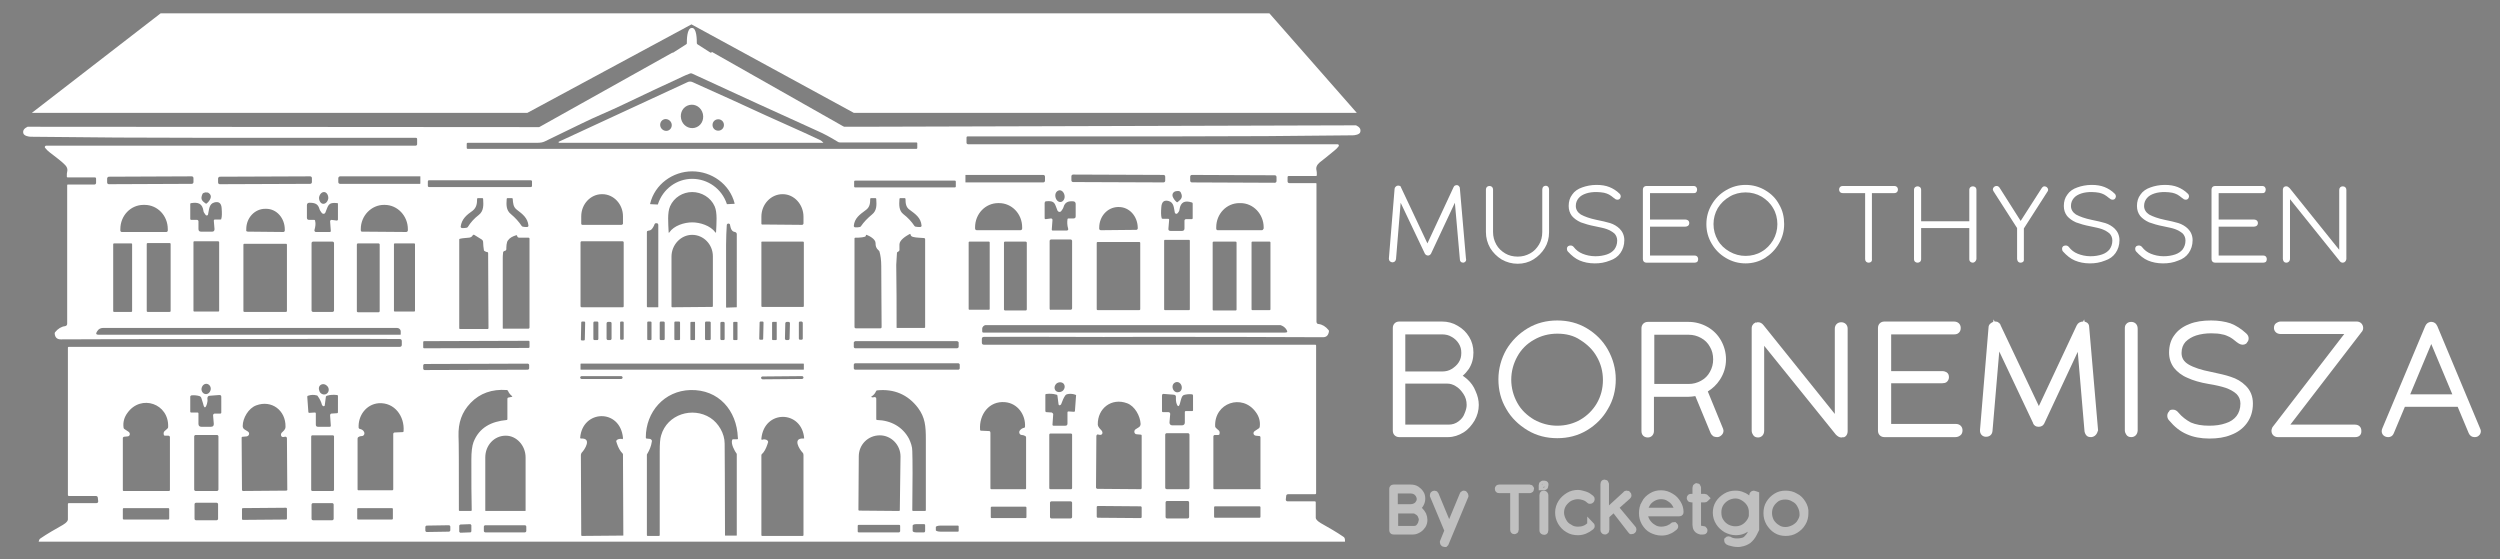 <svg xml:space="preserve" style="max-height: 500px" viewBox="49.067 316.267 700.8 156.8" y="0px" x="0px" xmlns:xlink="http://www.w3.org/1999/xlink" xmlns="http://www.w3.org/2000/svg" id="Capa_1" version="1.1" width="700.8" height="156.8">
<rect x="49.067" y="316.267" width="700.8" height="156.8" fill="#808080" stroke="none"/>
<style type="text/css">
	.st0{fill:none;}
	.st1{fill:none;}
	.st2{fill:#FFFFFF;}
	.st3{fill:#070607;}
	.st4{opacity:0.5;}
	.st5{fill:#FFFFFF;stroke:#FFFFFF;stroke-width:2;stroke-miterlimit:10;}
</style>
<rect height="800" width="800" class="st0" y="0" x="0"/>
<g>
	<g>
		<g>
			<g class="st4">
				<path d="M447.1,459.5c-0.3-0.3-0.7-0.6-1.2-0.7c0.5-0.3,0.9-0.6,1.2-1.1c0.3-0.5,0.5-1,0.5-1.6&#10;&#9;&#9;&#9;&#9;&#9;c0-0.6-0.1-1.1-0.4-1.5c-0.3-0.5-0.7-0.8-1.1-1.1c-0.5-0.3-1-0.4-1.6-0.4h-4.8c-0.2,0-0.2,0.1-0.2,0.2v11.6&#10;&#9;&#9;&#9;&#9;&#9;c0,0.2,0.1,0.2,0.2,0.2h5.5c0.5,0,1-0.2,1.5-0.5c0.5-0.3,0.8-0.7,1.1-1.1c0.3-0.5,0.4-1,0.4-1.5c0-0.5-0.1-0.9-0.3-1.4&#10;&#9;&#9;&#9;&#9;&#9;C447.7,460.2,447.4,459.8,447.1,459.5z M439.9,453.6h4.6c0.5,0,0.9,0.1,1.3,0.3c0.4,0.2,0.7,0.5,1,0.9c0.2,0.4,0.4,0.8,0.4,1.3&#10;&#9;&#9;&#9;&#9;&#9;c0,0.5-0.1,0.9-0.4,1.3c-0.2,0.4-0.6,0.7-1,0.9c-0.4,0.2-0.8,0.3-1.3,0.3h-4.6V453.6z M447.5,463.2c-0.2,0.4-0.5,0.8-0.8,1.1&#10;&#9;&#9;&#9;&#9;&#9;c-0.4,0.3-0.9,0.4-1.4,0.4h-5.3v-5.5h5.2c0.4,0,0.8,0.1,1.2,0.4c0.4,0.2,0.8,0.6,1,1s0.4,0.9,0.4,1.5&#10;&#9;&#9;&#9;&#9;&#9;C447.7,462.4,447.6,462.8,447.5,463.2z" class="st5"/>
				<path d="M459.4,454.8c-0.1,0-0.2,0.1-0.2,0.2l-3.9,9.4l-3.9-9.4c0-0.1-0.1-0.2-0.2-0.2c-0.1,0-0.1,0-0.2,0.1&#10;&#9;&#9;&#9;&#9;&#9;c-0.1,0-0.1,0.1-0.1,0.2c0,0,0,0.1,0,0.1l4.1,9.8l-1.3,3.2c0,0,0,0.1,0,0.1c0,0.1,0,0.1,0.1,0.2c0,0,0.1,0.1,0.2,0.1&#10;&#9;&#9;&#9;&#9;&#9;c0,0,0.1,0,0.1,0c0,0,0.1-0.1,0.1-0.1l5.5-13.2c0-0.1,0-0.1,0-0.1c0-0.1,0-0.1-0.1-0.2C459.5,454.8,459.5,454.8,459.4,454.8z" class="st5"/>
				<path d="M477.9,453.1h-8.6c-0.2,0-0.2,0.1-0.2,0.2v0c0,0.2,0.1,0.2,0.2,0.2h4.1v11.3c0,0.2,0.1,0.2,0.2,0.2h0&#10;&#9;&#9;&#9;&#9;&#9;c0.1,0,0.2-0.1,0.2-0.2v-11.3h4.1c0.1,0,0.2-0.1,0.2-0.2v0C478.1,453.2,478,453.1,477.9,453.1z" class="st5"/>
				<path d="M482,452h-0.4c-0.1,0-0.2,0.1-0.2,0.2v0.4c0,0.1,0,0.1,0,0.1c0,0,0.1,0,0.1,0h0.4c0.1,0,0.2-0.1,0.2-0.2&#10;&#9;&#9;&#9;&#9;&#9;v-0.4C482.2,452,482.1,452,482,452z" class="st5"/>
				<path d="M481.8,454.8L481.8,454.8c-0.2,0-0.2,0.1-0.2,0.3v9.8c0,0.1,0,0.2,0.1,0.2c0,0,0.1,0.1,0.2,0.1h0&#10;&#9;&#9;&#9;&#9;&#9;c0.2,0,0.2-0.1,0.2-0.3v-9.8C482.1,454.9,482,454.8,481.8,454.8z" class="st5"/>
				<path d="M494.9,463.6c-0.1,0-0.1,0-0.2,0.1c-0.5,0.4-0.9,0.7-1.5,0.9c-0.5,0.2-1.1,0.3-1.8,0.3&#10;&#9;&#9;&#9;&#9;&#9;c-0.9,0-1.7-0.2-2.4-0.7c-0.8-0.4-1.4-1-1.8-1.8c-0.4-0.7-0.7-1.6-0.7-2.4c0-0.9,0.2-1.7,0.7-2.5c0.5-0.7,1.1-1.3,1.8-1.7&#10;&#9;&#9;&#9;&#9;&#9;c0.8-0.4,1.6-0.6,2.4-0.6c0.5,0,1.1,0.1,1.7,0.3c0.6,0.2,1.1,0.5,1.5,0.9c0.1,0.1,0.1,0.1,0.2,0.1c0.1,0,0.1,0,0.2-0.1&#10;&#9;&#9;&#9;&#9;&#9;c0,0,0.1-0.1,0.1-0.2c0-0.1,0-0.1-0.1-0.2c-0.5-0.4-1-0.8-1.7-1c-0.7-0.2-1.3-0.4-1.9-0.4c-0.9,0-1.8,0.2-2.6,0.7&#10;&#9;&#9;&#9;&#9;&#9;c-0.8,0.5-1.5,1.1-2,1.9c-0.5,0.8-0.8,1.7-0.8,2.7c0,1,0.2,1.8,0.7,2.7c0.5,0.8,1.1,1.5,2,2c0.8,0.5,1.7,0.7,2.7,0.7&#10;&#9;&#9;&#9;&#9;&#9;c1.3,0,2.5-0.5,3.6-1.4c0.1-0.1,0.1-0.1,0.1-0.2c0-0.1,0-0.1-0.1-0.2C495,463.6,495,463.6,494.9,463.6z" class="st5"/>
				<path d="M501.7,458.5l3.6-3.2c0.1-0.1,0.1-0.1,0.1-0.2c0-0.1,0-0.1-0.1-0.2c-0.1,0-0.1-0.1-0.2-0.1c0,0-0.1,0-0.1,0&#10;&#9;&#9;&#9;&#9;&#9;c0,0-0.1,0-0.1,0.1l-5.8,5.3v-8.2c0-0.2-0.1-0.3-0.2-0.3h0c-0.2,0-0.2,0.1-0.2,0.3v12.8c0,0.1,0,0.2,0.1,0.2&#10;&#9;&#9;&#9;&#9;&#9;c0,0.1,0.1,0.1,0.2,0.1h0c0.1,0,0.2-0.1,0.2-0.3v-4l2.3-2.1l4.8,6.2c0.1,0.1,0.1,0.1,0.1,0.1c0,0,0.1,0,0.1,0&#10;&#9;&#9;&#9;&#9;&#9;c0.1,0,0.1,0,0.2-0.1c0,0,0.1-0.1,0.1-0.2c0-0.1,0-0.1-0.1-0.2L501.7,458.5z" class="st5"/>
				<path d="M517.4,455.5c-0.8-0.5-1.7-0.8-2.7-0.8c-1,0-1.8,0.2-2.6,0.7c-0.8,0.5-1.5,1.1-1.9,2&#10;&#9;&#9;&#9;&#9;&#9;c-0.5,0.8-0.7,1.7-0.7,2.7c0,1,0.2,1.8,0.7,2.7c0.5,0.8,1.1,1.5,1.9,1.9s1.7,0.7,2.7,0.7c0.7,0,1.4-0.1,2-0.4&#10;&#9;&#9;&#9;&#9;&#9;c0.6-0.2,1.1-0.6,1.6-1c0.1-0.1,0.1-0.1,0.1-0.2c0-0.1,0-0.1-0.1-0.1l0,0c0,0-0.1-0.1-0.1-0.1c-0.1,0-0.1,0-0.2,0.1&#10;&#9;&#9;&#9;&#9;&#9;c-0.3,0.3-0.6,0.5-0.9,0.6c-0.3,0.2-0.6,0.3-1,0.4c-0.4,0.1-0.9,0.2-1.4,0.2c-0.9,0-1.7-0.2-2.4-0.7c-0.7-0.4-1.3-1-1.8-1.8&#10;&#9;&#9;&#9;&#9;&#9;c-0.4-0.7-0.7-1.6-0.7-2.4V460h9.9c0.2,0,0.2-0.1,0.2-0.2v0c0-0.8-0.2-1.6-0.7-2.4S518.3,456,517.4,455.5z M509.9,459.6&#10;&#9;&#9;&#9;&#9;&#9;c0.1-0.8,0.4-1.5,0.8-2.2s1-1.2,1.7-1.6c0.7-0.4,1.5-0.6,2.3-0.6c0.9,0,1.7,0.2,2.4,0.7c0.7,0.4,1.3,1,1.7,1.7&#10;&#9;&#9;&#9;&#9;&#9;c0.4,0.7,0.7,1.4,0.7,2H509.9z" class="st5"/>
				<path d="M526.9,455.7h-2V453c0-0.2-0.1-0.3-0.2-0.3h0c-0.1,0-0.2,0.1-0.2,0.3v2.7h-1.4c-0.2,0-0.2,0.1-0.2,0.2&#10;&#9;&#9;&#9;&#9;&#9;c0,0.1,0.1,0.2,0.2,0.2h1.4v7.3c0,0.4,0.1,0.8,0.3,1.1c0.2,0.3,0.6,0.5,1,0.6c0.1,0,0.4,0,0.7,0c0.1,0,0.2,0,0.2-0.1&#10;&#9;&#9;&#9;&#9;&#9;c0-0.1,0-0.1,0-0.1v0c0-0.1-0.1-0.2-0.3-0.2h-0.3c-0.4,0-0.7-0.1-0.9-0.4c-0.2-0.3-0.3-0.6-0.3-0.9v-7.3h2c0.1,0,0.1,0,0.2-0.1&#10;&#9;&#9;&#9;&#9;&#9;c0,0,0.1-0.1,0.1-0.1v0C527.1,455.8,527,455.7,526.9,455.7z" class="st5"/>
				<path d="M540.7,454.8c-0.1,0-0.1,0-0.2,0.1c0,0-0.1,0.1-0.1,0.2v2.8c-0.3-0.6-0.7-1.2-1.2-1.6&#10;&#9;&#9;&#9;&#9;&#9;c-0.5-0.5-1.1-0.9-1.7-1.1c-0.6-0.3-1.3-0.4-2-0.4c-0.9,0-1.8,0.2-2.6,0.7c-0.8,0.5-1.5,1.1-2,1.9c-0.5,0.8-0.7,1.7-0.7,2.6&#10;&#9;&#9;&#9;&#9;&#9;c0,1,0.3,1.9,0.8,2.7c0.5,0.8,1.2,1.4,2,1.9c0.8,0.4,1.7,0.7,2.6,0.7c0.7,0,1.4-0.1,2.1-0.4c0.6-0.3,1.2-0.6,1.7-1.1&#10;&#9;&#9;&#9;&#9;&#9;c0.5-0.5,0.9-1,1.1-1.6l0,1c0,0.8-0.1,1.5-0.4,2.2c-0.3,0.7-0.6,1.2-1.1,1.7c-0.4,0.5-0.9,0.8-1.4,0.9c-0.4,0.1-0.9,0.2-1.4,0.2&#10;&#9;&#9;&#9;&#9;&#9;c-0.4,0-0.9,0-1.3-0.1c-0.4-0.1-0.8-0.2-1.1-0.4c-0.1,0-0.1-0.1-0.2-0.1c-0.1,0-0.1,0-0.2,0.1l0,0c0,0,0,0.1,0,0.1&#10;&#9;&#9;&#9;&#9;&#9;c0,0.2,0.2,0.3,0.5,0.4c0.3,0.1,0.7,0.2,1.2,0.3c0.5,0.1,0.8,0.1,1.2,0.1c0.3,0,0.5,0,0.8-0.1c0.7-0.1,1.4-0.4,2-0.8&#10;&#9;&#9;&#9;&#9;&#9;c0.6-0.5,1.1-1.1,1.5-1.9s0.6-1.2,0.6-1.2s0-0.5,0-1.5v-8.1C540.9,454.9,540.8,454.8,540.7,454.8z M540.4,460.4&#10;&#9;&#9;&#9;&#9;&#9;c-0.1,0.8-0.3,1.5-0.8,2.2s-1,1.2-1.7,1.6c-0.7,0.4-1.5,0.6-2.4,0.6c-0.8,0-1.6-0.2-2.4-0.6c-0.7-0.4-1.3-0.9-1.8-1.7&#10;&#9;&#9;&#9;&#9;&#9;c-0.5-0.7-0.7-1.6-0.7-2.6c0-0.9,0.2-1.7,0.6-2.4c0.4-0.7,1-1.3,1.8-1.8c0.7-0.4,1.6-0.7,2.5-0.7c0.8,0,1.5,0.2,2.2,0.6&#10;&#9;&#9;&#9;&#9;&#9;c0.7,0.4,1.3,0.9,1.8,1.6c0.5,0.7,0.7,1.4,0.8,2.2V460.4z" class="st5"/>
				<path d="M554.3,457.4c-0.5-0.8-1.1-1.5-2-1.9c-0.8-0.5-1.7-0.7-2.7-0.7c-1,0-1.8,0.2-2.6,0.7&#10;&#9;&#9;&#9;&#9;&#9;c-0.8,0.5-1.4,1.1-1.9,1.9c-0.5,0.8-0.7,1.7-0.7,2.7c0,1,0.2,1.8,0.7,2.7c0.5,0.8,1.1,1.5,1.9,2c0.8,0.5,1.7,0.7,2.6,0.7&#10;&#9;&#9;&#9;&#9;&#9;c1,0,1.9-0.2,2.7-0.7c0.8-0.5,1.5-1.1,2-2c0.5-0.8,0.7-1.7,0.7-2.7C555.1,459.1,554.8,458.2,554.3,457.4z M553.9,462.5&#10;&#9;&#9;&#9;&#9;&#9;c-0.4,0.8-1,1.3-1.8,1.8c-0.8,0.4-1.6,0.7-2.5,0.7c-0.9,0-1.7-0.2-2.4-0.7c-0.7-0.4-1.3-1-1.8-1.8c-0.4-0.8-0.6-1.6-0.6-2.4&#10;&#9;&#9;&#9;&#9;&#9;c0-0.9,0.2-1.7,0.6-2.4c0.4-0.7,1-1.3,1.7-1.8c0.7-0.4,1.5-0.6,2.4-0.6c0.9,0,1.7,0.2,2.5,0.7c0.8,0.4,1.4,1,1.8,1.8&#10;&#9;&#9;&#9;&#9;&#9;c0.4,0.7,0.7,1.6,0.7,2.4C554.6,460.9,554.4,461.7,553.9,462.5z" class="st5"/>
			</g>
		</g>
	</g>
	<g>
		<g>
			<path d="M439.7,388.9c0,0.3-0.2,0.4-0.4,0.4h0c-0.2,0-0.3-0.2-0.3-0.4v-0.1l1.6-19.5c0-0.1,0.1-0.2,0.1-0.2&#10;&#9;&#9;&#9;&#9;c0.1-0.1,0.2-0.1,0.3-0.1h0.1c0,0,0.1,0,0.1,0c0.1,0,0.1,0.1,0.1,0.1l8,16.9l7.9-16.8c0-0.1,0.1-0.2,0.2-0.2&#10;&#9;&#9;&#9;&#9;c0.1,0,0.1-0.1,0.2-0.1h0c0.1,0,0.2,0,0.3,0.1c0.1,0.1,0.1,0.1,0.1,0.3l1.7,19.5v0.1c0,0.2-0.1,0.3-0.3,0.3h0&#10;&#9;&#9;&#9;&#9;c-0.1,0-0.2,0-0.3-0.1c-0.1-0.1-0.1-0.1-0.1-0.3l-1.5-18l-7.6,16.3c-0.1,0.1-0.2,0.2-0.3,0.2h0c-0.2,0-0.3-0.1-0.3-0.2l-7.7-16.3&#10;&#9;&#9;&#9;&#9;L439.7,388.9z" class="st2"/>
			<path d="M459.3,389.9L459.3,389.9c-0.3,0-0.6-0.1-0.7-0.2c-0.2-0.2-0.3-0.4-0.3-0.7l-1.4-15.9l-6.7,14.3&#10;&#9;&#9;&#9;&#9;c-0.2,0.3-0.5,0.5-0.8,0.5c-0.4,0-0.7-0.2-0.9-0.5l-6.8-14.3l-1.3,15.8c-0.1,0.6-0.5,0.9-1,0.9l-0.1,0c-0.5-0.1-0.9-0.4-0.9-1&#10;&#9;&#9;&#9;&#9;v-0.1l1.6-19.5c0-0.2,0.1-0.4,0.3-0.6c0.2-0.2,0.4-0.3,0.6-0.3l0.1,0c0.2,0,0.3,0,0.5,0.1c0.2,0.1,0.3,0.2,0.3,0.4l7.4,15.7&#10;&#9;&#9;&#9;&#9;l7.3-15.7c0.1-0.2,0.2-0.4,0.4-0.5c0.4-0.2,0.8-0.2,1.1,0.1c0.2,0.2,0.3,0.4,0.3,0.7l1.7,19.6&#10;&#9;&#9;&#9;&#9;C460.2,389.4,459.8,389.8,459.3,389.9L459.3,389.9z M439.6,388.9l0.2,0L439.6,388.9L439.6,388.9z M439.4,388.8l0.2,0c0,0,0,0,0,0&#10;&#9;&#9;&#9;&#9;L439.4,388.8L439.4,388.8z M439.2,388.8C439.2,388.8,439.2,388.8,439.2,388.8l0.2,0v0L439.2,388.8z" class="st2"/>
		</g>
		<g>
			<path d="M468,385.1c0.7,1.1,1.6,2.1,2.7,2.7c1.1,0.7,2.4,1,3.8,1c1.4,0,2.6-0.3,3.8-1c1.1-0.7,2.1-1.6,2.7-2.7&#10;&#9;&#9;&#9;&#9;c0.7-1.1,1-2.4,1-3.8v-11.9c0-0.1,0-0.3,0.1-0.3c0.1-0.1,0.2-0.1,0.3-0.1h0c0.2,0,0.4,0.2,0.4,0.5v12c0,1.5-0.4,2.9-1.1,4.1&#10;&#9;&#9;&#9;&#9;c-0.7,1.2-1.7,2.2-3,3c-1.3,0.7-2.6,1.1-4.2,1.1c-1.5,0-2.9-0.4-4.2-1.1c-1.3-0.7-2.3-1.7-3-3c-0.7-1.3-1.1-2.7-1.1-4.2v-11.9&#10;&#9;&#9;&#9;&#9;c0-0.3,0.1-0.4,0.4-0.4h0c0.2,0,0.4,0.1,0.4,0.4v11.9C467,382.7,467.3,384,468,385.1z" class="st2"/>
			<path d="M474.5,390.2c-1.6,0-3.1-0.4-4.5-1.2c-1.3-0.8-2.4-1.9-3.2-3.2c-0.8-1.4-1.2-2.9-1.2-4.5v-11.9&#10;&#9;&#9;&#9;&#9;c0-0.6,0.4-1,1-1c0.6,0,1,0.4,1,1v11.9c0,1.3,0.3,2.4,0.9,3.5l0,0c0.6,1.1,1.5,1.9,2.5,2.5c1,0.6,2.2,0.9,3.5,0.9&#10;&#9;&#9;&#9;&#9;c1.3,0,2.4-0.3,3.5-0.9c1.1-0.6,1.9-1.5,2.5-2.5c0.6-1,0.9-2.2,0.9-3.5v-11.9c0-0.3,0.1-0.5,0.2-0.7c0.5-0.6,1.7-0.5,1.7,0.7v12&#10;&#9;&#9;&#9;&#9;c0,1.6-0.4,3.1-1.2,4.4c-0.8,1.3-1.9,2.4-3.2,3.2C477.6,389.8,476.1,390.2,474.5,390.2z" class="st2"/>
		</g>
		<g>
			<path d="M488.8,386.1c0-0.1,0-0.2,0.1-0.3l0,0c0.1,0,0.1-0.1,0.2-0.1c0.1,0,0.3,0.1,0.4,0.3c0.7,0.9,1.6,1.6,2.7,2.1&#10;&#9;&#9;&#9;&#9;c1,0.5,2.3,0.7,3.8,0.7c1.3,0,2.4-0.2,3.4-0.5c1-0.3,1.8-0.9,2.4-1.6c0.6-0.8,0.9-1.7,0.9-2.9c0-1-0.3-1.8-1-2.4&#10;&#9;&#9;&#9;&#9;c-0.7-0.6-1.5-1-2.4-1.3c-0.9-0.3-2-0.5-3.3-0.8c-1.6-0.3-2.8-0.6-3.8-1.1c-1-0.4-1.7-1-2.3-1.6c-0.5-0.7-0.8-1.5-0.8-2.4&#10;&#9;&#9;&#9;&#9;c0-1.1,0.3-2.1,0.9-2.9c0.6-0.8,1.4-1.4,2.5-1.8c1.1-0.4,2.3-0.6,3.8-0.6c1.3,0,2.4,0.2,3.4,0.5c1,0.4,1.9,0.9,2.7,1.8&#10;&#9;&#9;&#9;&#9;c0.1,0.1,0.1,0.2,0.1,0.3c0,0.1,0,0.2-0.1,0.3l0,0c-0.1,0-0.2,0.1-0.2,0.1c-0.1,0-0.2,0-0.2-0.1c-0.1,0-0.2-0.1-0.3-0.2&#10;&#9;&#9;&#9;&#9;c-0.6-0.5-1.1-0.9-1.5-1.1c-0.5-0.3-1-0.5-1.6-0.6c-0.6-0.1-1.3-0.2-2.2-0.2c-1.1,0-2.1,0.1-3.1,0.4s-1.7,0.8-2.4,1.4&#10;&#9;&#9;&#9;&#9;c-0.6,0.7-0.9,1.5-0.9,2.6c0,1.2,0.6,2.2,1.7,2.9c1.1,0.7,2.6,1.2,4.6,1.5c1.5,0.3,2.7,0.6,3.7,0.9c1,0.3,1.8,0.8,2.5,1.5&#10;&#9;&#9;&#9;&#9;c0.7,0.7,1.1,1.6,1.1,2.8c0,1.3-0.3,2.4-1,3.2c-0.7,0.9-1.5,1.5-2.7,1.9c-1.1,0.4-2.4,0.6-3.9,0.6c-1.5,0-2.8-0.2-4-0.7&#10;&#9;&#9;&#9;&#9;c-1.1-0.5-2.2-1.3-3.1-2.4C488.9,386.3,488.8,386.2,488.8,386.1z" class="st2"/>
			<path d="M496.1,390.1c-1.6,0-3-0.3-4.2-0.8c-1.2-0.5-2.3-1.4-3.3-2.5c-0.2-0.2-0.3-0.5-0.3-0.8&#10;&#9;&#9;&#9;&#9;c0-0.3,0.1-0.5,0.3-0.7l0.2-0.1c0.4-0.2,1-0.2,1.4,0.3c0.7,0.9,1.5,1.5,2.5,1.9c1,0.4,2.2,0.7,3.6,0.7c1.2,0,2.3-0.2,3.2-0.5&#10;&#9;&#9;&#9;&#9;c0.9-0.3,1.6-0.8,2.1-1.4c0.5-0.7,0.8-1.5,0.8-2.5c0-0.8-0.3-1.5-0.8-2c-0.6-0.5-1.3-0.9-2.1-1.2c-0.8-0.3-1.9-0.5-3.3-0.8&#10;&#9;&#9;&#9;&#9;c-1.6-0.3-2.9-0.7-4-1.1c-1.1-0.5-1.9-1.1-2.5-1.8c-0.6-0.8-0.9-1.7-0.9-2.8c0-1.2,0.3-2.3,1-3.2c0.6-0.9,1.6-1.6,2.8-2&#10;&#9;&#9;&#9;&#9;c1.1-0.4,2.5-0.7,4-0.7c1.4,0,2.6,0.2,3.6,0.6c1,0.4,2,1,2.9,1.9c0.2,0.2,0.3,0.5,0.3,0.7c0,0.2-0.1,0.4-0.2,0.6l-0.1,0.1&#10;&#9;&#9;&#9;&#9;l-0.1,0.1c-0.3,0.2-0.7,0.2-1.1,0c-0.1-0.1-0.2-0.2-0.4-0.3c-0.5-0.4-1-0.8-1.4-1c-0.4-0.2-0.9-0.4-1.4-0.5&#10;&#9;&#9;&#9;&#9;c-0.6-0.1-1.3-0.2-2.1-0.2c-1,0-2,0.1-2.9,0.4c-0.9,0.3-1.6,0.7-2.1,1.3c-0.5,0.6-0.8,1.3-0.8,2.2c0,1,0.5,1.8,1.4,2.4&#10;&#9;&#9;&#9;&#9;c1.1,0.6,2.5,1.1,4.4,1.5c1.5,0.3,2.8,0.6,3.8,0.9c1,0.3,2,0.9,2.7,1.6c0.8,0.8,1.3,1.9,1.3,3.2c0,1.4-0.4,2.6-1.1,3.6&#10;&#9;&#9;&#9;&#9;c-0.7,1-1.7,1.7-2.9,2.1C498.9,389.9,497.6,390.1,496.1,390.1z M489.1,386.3L489.1,386.3L489.1,386.3z M489.4,386L489.4,386&#10;&#9;&#9;&#9;&#9;L489.4,386z" class="st2"/>
		</g>
		<g>
			<path d="M510.7,369h13.2c0.3,0,0.5,0.1,0.5,0.4v0c0,0.1,0,0.2-0.1,0.3c-0.1,0.1-0.2,0.1-0.3,0.1H511v8.6h10.5&#10;&#9;&#9;&#9;&#9;c0.1,0,0.3,0,0.3,0.1c0.1,0.1,0.1,0.2,0.1,0.3v0c0,0.1,0,0.2-0.1,0.3c-0.1,0.1-0.2,0.1-0.3,0.1H511v9.3h13.1&#10;&#9;&#9;&#9;&#9;c0.3,0,0.5,0.1,0.5,0.4v0c0,0.1,0,0.2-0.1,0.3c-0.1,0.1-0.2,0.1-0.3,0.1h-13.5c-0.3,0-0.4-0.1-0.4-0.4v-19.5&#10;&#9;&#9;&#9;&#9;C510.3,369.1,510.4,369,510.7,369z" class="st2"/>
			<path d="M524.1,389.9h-13.5c-0.6,0-1-0.4-1-1v-19.5c0-0.6,0.4-1,1-1h13.2c0.7,0,1,0.5,1,1c0,0.3-0.1,0.6-0.3,0.8&#10;&#9;&#9;&#9;&#9;c-0.2,0.2-0.4,0.2-0.7,0.2h-12.2v7.4h9.9c0.3,0,0.5,0.1,0.7,0.2c0.3,0.2,0.4,0.5,0.4,0.8c0,0.3-0.1,0.6-0.4,0.8&#10;&#9;&#9;&#9;&#9;c-0.2,0.1-0.4,0.2-0.7,0.2h-9.9v8.1h12.5c0.7,0,1,0.5,1,1c0,0.3-0.1,0.6-0.3,0.8C524.6,389.8,524.4,389.9,524.1,389.9z" class="st2"/>
		</g>
		<g>
			<path d="M529.3,373.9c0.9-1.6,2.2-2.8,3.8-3.8c1.6-0.9,3.3-1.4,5.2-1.4c1.9,0,3.6,0.5,5.2,1.4&#10;&#9;&#9;&#9;&#9;c1.6,0.9,2.8,2.2,3.7,3.8c0.9,1.6,1.4,3.3,1.4,5.2c0,1.9-0.5,3.6-1.4,5.2c-0.9,1.6-2.2,2.8-3.7,3.7c-1.6,0.9-3.3,1.4-5.2,1.4&#10;&#9;&#9;&#9;&#9;c-1.9,0-3.6-0.5-5.2-1.4c-1.6-0.9-2.9-2.2-3.8-3.7c-0.9-1.6-1.4-3.3-1.4-5.2C527.9,377.3,528.4,375.5,529.3,373.9z M530,384&#10;&#9;&#9;&#9;&#9;c0.9,1.5,2,2.6,3.5,3.4s3.1,1.3,4.8,1.3c1.8,0,3.4-0.4,4.8-1.3c1.4-0.8,2.6-2,3.4-3.4c0.8-1.4,1.2-3,1.2-4.8&#10;&#9;&#9;&#9;&#9;c0-1.8-0.4-3.4-1.2-4.8c-0.8-1.5-2-2.6-3.4-3.5c-1.4-0.8-3-1.3-4.8-1.3c-1.8,0-3.4,0.4-4.8,1.3s-2.6,2-3.5,3.5&#10;&#9;&#9;&#9;&#9;c-0.9,1.5-1.3,3.1-1.3,4.8C528.8,380.9,529.2,382.5,530,384z" class="st2"/>
			<path d="M538.4,390.1c-2,0-3.8-0.5-5.5-1.5c-1.7-1-3-2.3-4-4c-1-1.7-1.5-3.5-1.5-5.5c0-2,0.5-3.8,1.5-5.5h0&#10;&#9;&#9;&#9;&#9;c1-1.7,2.3-3,4-4c1.7-1,3.5-1.5,5.5-1.5c2,0,3.8,0.5,5.5,1.5c1.7,1,3,2.3,3.9,4c1,1.7,1.4,3.5,1.4,5.5c0,2-0.5,3.8-1.5,5.5&#10;&#9;&#9;&#9;&#9;c-1,1.7-2.3,3-3.9,4C542.2,389.6,540.3,390.1,538.4,390.1z M538.4,370.2c-1.6,0-3.2,0.4-4.5,1.2c-1.4,0.8-2.5,1.9-3.3,3.2&#10;&#9;&#9;&#9;&#9;c-0.8,1.4-1.2,2.9-1.2,4.5c0,1.6,0.4,3.1,1.2,4.5l0,0c0.8,1.4,1.9,2.4,3.3,3.2c1.4,0.8,2.9,1.2,4.5,1.2c1.6,0,3.2-0.4,4.5-1.2&#10;&#9;&#9;&#9;&#9;c1.4-0.8,2.4-1.9,3.2-3.2c0.8-1.4,1.2-2.9,1.2-4.5c0-1.6-0.4-3.2-1.2-4.5c-0.8-1.4-1.9-2.4-3.2-3.2&#10;&#9;&#9;&#9;&#9;C541.5,370.6,540,370.2,538.4,370.2z" class="st2"/>
		</g>
		<g>
			<path d="M565.6,369h14.5c0.2,0,0.4,0.1,0.4,0.4v0c0,0.3-0.1,0.4-0.4,0.4h-6.9v19.1c0,0.3-0.1,0.4-0.4,0.4h0&#10;&#9;&#9;&#9;&#9;c-0.3,0-0.4-0.1-0.4-0.4v-19.1h-6.9c-0.3,0-0.4-0.1-0.4-0.4v0C565.2,369.1,565.4,369,565.6,369z" class="st2"/>
			<path d="M572.9,389.9c-0.6,0-1-0.4-1-1v-18.5h-6.3c-0.6,0-1-0.4-1-1c0-0.6,0.4-1,1-1h14.5c0.6,0,1,0.4,1,1&#10;&#9;&#9;&#9;&#9;c0,0.6-0.4,1-1,1h-6.3v18.5C573.9,389.5,573.5,389.9,572.9,389.9z" class="st2"/>
		</g>
		<g>
			<path d="M587,379.6v9.2c0,0.3-0.1,0.5-0.4,0.5h0c-0.3,0-0.4-0.2-0.4-0.5v-19.4c0-0.3,0.1-0.5,0.4-0.5h0&#10;&#9;&#9;&#9;&#9;c0.2,0,0.4,0.2,0.4,0.5v9.3h14.7v-9.3c0-0.3,0.1-0.5,0.4-0.5h0c0.2,0,0.4,0.2,0.4,0.5v19.4c0,0.3-0.1,0.5-0.4,0.5h0&#10;&#9;&#9;&#9;&#9;c-0.3,0-0.4-0.2-0.4-0.5v-9.2H587z" class="st2"/>
			<path d="M602.1,389.9c-0.5,0-1-0.3-1-1v-8.7h-13.5v8.7c0,0.7-0.5,1-1,1c-0.5,0-1-0.3-1-1v-19.4c0-0.7,0.5-1,1-1&#10;&#9;&#9;&#9;&#9;c0.5,0,1,0.3,1,1v8.8h13.5v-8.8c0-0.7,0.5-1,1-1c0.5,0,1,0.3,1,1v19.4C603,389.5,602.5,389.9,602.1,389.9z" class="st2"/>
		</g>
		<g>
			<path d="M615.9,388.8c0,0.3-0.1,0.5-0.4,0.5h0c-0.1,0-0.2,0-0.3-0.1c-0.1-0.1-0.1-0.2-0.1-0.3V380l-6.7-10.4&#10;&#9;&#9;&#9;&#9;c0-0.1-0.1-0.2-0.1-0.2c0-0.1,0-0.2,0.1-0.3s0.1-0.1,0.2-0.1h0h0c0.1,0,0.2,0.1,0.3,0.2l6.4,10l6.4-10c0.1-0.1,0.1-0.2,0.2-0.2&#10;&#9;&#9;&#9;&#9;c0.1,0,0.1,0,0.1,0h0c0.1,0,0.2,0,0.2,0.1c0.1,0.1,0.1,0.2,0.1,0.3c0,0.1,0,0.2-0.1,0.2l-6.7,10.4V388.8z" class="st2"/>
			<path d="M615.5,389.9c-0.3,0-0.6-0.1-0.8-0.4c-0.1-0.2-0.2-0.4-0.2-0.7v-8.6l-6.6-10.3c-0.1-0.2-0.2-0.4-0.2-0.5&#10;&#9;&#9;&#9;&#9;c0-0.3,0.1-0.5,0.3-0.7s0.4-0.3,0.7-0.3h0.1c0.3,0,0.6,0.2,0.8,0.5l5.9,9.3l5.9-9.2c0.1-0.2,0.3-0.3,0.4-0.4&#10;&#9;&#9;&#9;&#9;c0.1-0.1,0.3-0.1,0.4-0.1c0.2,0,0.5,0.1,0.7,0.3c0.2,0.2,0.3,0.4,0.3,0.7c0,0.2-0.1,0.4-0.2,0.5l-6.6,10.3v8.6&#10;&#9;&#9;&#9;&#9;C616.5,389.6,616,389.9,615.5,389.9z" class="st2"/>
		</g>
		<g>
			<path d="M627.6,386.1c0-0.1,0-0.2,0.1-0.3l0,0c0.1,0,0.1-0.1,0.2-0.1c0.1,0,0.3,0.1,0.4,0.3c0.7,0.9,1.6,1.6,2.7,2.1&#10;&#9;&#9;&#9;&#9;c1,0.5,2.3,0.7,3.8,0.7c1.3,0,2.4-0.2,3.4-0.5c1-0.3,1.8-0.9,2.4-1.6c0.6-0.8,0.9-1.7,0.9-2.9c0-1-0.3-1.8-1-2.4&#10;&#9;&#9;&#9;&#9;c-0.7-0.6-1.5-1-2.4-1.3c-0.9-0.3-2-0.5-3.3-0.8c-1.6-0.3-2.8-0.6-3.8-1.1c-1-0.4-1.7-1-2.3-1.6c-0.5-0.7-0.8-1.5-0.8-2.4&#10;&#9;&#9;&#9;&#9;c0-1.1,0.3-2.1,0.9-2.9c0.6-0.8,1.4-1.4,2.5-1.8c1.1-0.4,2.3-0.6,3.8-0.6c1.3,0,2.4,0.2,3.4,0.5c1,0.4,1.9,0.9,2.7,1.8&#10;&#9;&#9;&#9;&#9;c0.1,0.1,0.1,0.2,0.1,0.3c0,0.1,0,0.2-0.1,0.3l0,0c-0.1,0-0.2,0.1-0.2,0.1c-0.1,0-0.2,0-0.2-0.1c-0.1,0-0.2-0.1-0.3-0.2&#10;&#9;&#9;&#9;&#9;c-0.6-0.5-1.1-0.9-1.5-1.1c-0.5-0.3-1-0.5-1.6-0.6c-0.6-0.1-1.3-0.2-2.2-0.2c-1.1,0-2.1,0.1-3.1,0.4s-1.7,0.8-2.4,1.4&#10;&#9;&#9;&#9;&#9;c-0.6,0.7-0.9,1.5-0.9,2.6c0,1.2,0.6,2.2,1.7,2.9c1.1,0.7,2.6,1.2,4.6,1.5c1.5,0.3,2.7,0.6,3.7,0.9c1,0.3,1.8,0.8,2.5,1.5&#10;&#9;&#9;&#9;&#9;c0.7,0.7,1.1,1.6,1.1,2.8c0,1.3-0.3,2.4-1,3.2c-0.7,0.9-1.5,1.5-2.7,1.9c-1.1,0.4-2.4,0.6-3.9,0.6c-1.5,0-2.8-0.2-4-0.7&#10;&#9;&#9;&#9;&#9;c-1.1-0.5-2.2-1.3-3.1-2.4C627.7,386.3,627.6,386.2,627.6,386.1z" class="st2"/>
			<path d="M634.9,390.1c-1.6,0-3-0.3-4.2-0.8c-1.2-0.5-2.3-1.4-3.3-2.5c-0.2-0.2-0.3-0.5-0.3-0.8&#10;&#9;&#9;&#9;&#9;c0-0.3,0.1-0.5,0.3-0.7l0.2-0.1c0.4-0.2,1-0.2,1.4,0.3c0.7,0.9,1.5,1.5,2.5,1.9c1,0.4,2.2,0.7,3.6,0.7c1.2,0,2.3-0.2,3.2-0.5&#10;&#9;&#9;&#9;&#9;c0.9-0.3,1.6-0.8,2.1-1.4c0.5-0.7,0.8-1.5,0.8-2.5c0-0.8-0.3-1.5-0.8-2c-0.6-0.5-1.3-0.9-2.1-1.2c-0.8-0.3-1.9-0.5-3.3-0.8&#10;&#9;&#9;&#9;&#9;c-1.6-0.3-2.9-0.7-4-1.1c-1.1-0.5-1.9-1.1-2.5-1.8c-0.6-0.8-0.9-1.7-0.9-2.8c0-1.2,0.3-2.3,1-3.2c0.6-0.9,1.6-1.6,2.8-2&#10;&#9;&#9;&#9;&#9;c1.1-0.4,2.5-0.7,4-0.7c1.4,0,2.6,0.2,3.6,0.6c1,0.4,2,1,2.9,1.9c0.2,0.2,0.3,0.5,0.3,0.7c0,0.2-0.1,0.4-0.2,0.6l-0.1,0.1&#10;&#9;&#9;&#9;&#9;l-0.1,0.1c-0.3,0.2-0.7,0.2-1.1,0c-0.1-0.1-0.2-0.2-0.4-0.3c-0.5-0.4-1-0.8-1.4-1c-0.4-0.2-0.9-0.4-1.4-0.5&#10;&#9;&#9;&#9;&#9;c-0.6-0.1-1.3-0.2-2.1-0.2c-1,0-2,0.1-2.9,0.4c-0.9,0.3-1.6,0.7-2.1,1.3c-0.5,0.6-0.8,1.3-0.8,2.2c0,1,0.5,1.8,1.4,2.4&#10;&#9;&#9;&#9;&#9;c1.1,0.6,2.5,1.1,4.4,1.5c1.5,0.3,2.8,0.6,3.8,0.9c1,0.3,2,0.9,2.7,1.6c0.8,0.8,1.3,1.9,1.3,3.2c0,1.4-0.4,2.6-1.1,3.6&#10;&#9;&#9;&#9;&#9;c-0.7,1-1.7,1.7-2.9,2.1C637.7,389.9,636.4,390.1,634.9,390.1z M627.8,386.3L627.8,386.3L627.8,386.3z M628.2,386L628.2,386&#10;&#9;&#9;&#9;&#9;L628.2,386z" class="st2"/>
		</g>
		<g>
			<path d="M648.2,386.1c0-0.1,0-0.2,0.1-0.3l0,0c0.1,0,0.1-0.1,0.2-0.1c0.1,0,0.3,0.1,0.4,0.3c0.7,0.9,1.6,1.6,2.7,2.1&#10;&#9;&#9;&#9;&#9;c1,0.5,2.3,0.7,3.8,0.7c1.3,0,2.4-0.2,3.4-0.5c1-0.3,1.8-0.9,2.4-1.6c0.6-0.8,0.9-1.7,0.9-2.9c0-1-0.3-1.8-1-2.4&#10;&#9;&#9;&#9;&#9;c-0.7-0.6-1.5-1-2.4-1.3c-0.9-0.3-2-0.5-3.3-0.8c-1.6-0.3-2.8-0.6-3.8-1.1c-1-0.4-1.7-1-2.3-1.6c-0.5-0.7-0.8-1.5-0.8-2.4&#10;&#9;&#9;&#9;&#9;c0-1.1,0.3-2.1,0.9-2.9c0.6-0.8,1.4-1.4,2.5-1.8c1.1-0.4,2.3-0.6,3.8-0.6c1.3,0,2.4,0.2,3.4,0.5c1,0.4,1.9,0.9,2.7,1.8&#10;&#9;&#9;&#9;&#9;c0.1,0.1,0.1,0.2,0.1,0.3c0,0.1,0,0.2-0.1,0.3l0,0c-0.1,0-0.2,0.1-0.2,0.1c-0.1,0-0.2,0-0.2-0.1c-0.1,0-0.2-0.1-0.3-0.2&#10;&#9;&#9;&#9;&#9;c-0.6-0.5-1.1-0.9-1.5-1.1c-0.5-0.3-1-0.5-1.6-0.6c-0.6-0.1-1.3-0.2-2.2-0.2c-1.1,0-2.1,0.1-3.1,0.4s-1.7,0.8-2.4,1.4&#10;&#9;&#9;&#9;&#9;c-0.6,0.7-0.9,1.5-0.9,2.6c0,1.2,0.6,2.2,1.7,2.9c1.1,0.7,2.6,1.2,4.6,1.5c1.5,0.3,2.7,0.6,3.7,0.9c1,0.3,1.8,0.8,2.5,1.5&#10;&#9;&#9;&#9;&#9;c0.7,0.7,1.1,1.6,1.1,2.8c0,1.3-0.3,2.4-1,3.2c-0.7,0.9-1.5,1.5-2.7,1.9c-1.1,0.4-2.4,0.6-3.9,0.6c-1.5,0-2.8-0.2-4-0.7&#10;&#9;&#9;&#9;&#9;c-1.1-0.5-2.2-1.3-3.1-2.4C648.2,386.3,648.2,386.2,648.2,386.1z" class="st2"/>
			<path d="M655.4,390.1c-1.6,0-3-0.3-4.2-0.8c-1.2-0.5-2.3-1.4-3.3-2.5c-0.2-0.2-0.3-0.5-0.3-0.8&#10;&#9;&#9;&#9;&#9;c0-0.3,0.1-0.5,0.3-0.7l0.2-0.1c0.4-0.2,1-0.2,1.4,0.3c0.7,0.9,1.5,1.5,2.5,1.9c1,0.4,2.2,0.7,3.6,0.7c1.2,0,2.3-0.2,3.2-0.5&#10;&#9;&#9;&#9;&#9;c0.9-0.3,1.6-0.8,2.1-1.4c0.5-0.7,0.8-1.5,0.8-2.5c0-0.8-0.3-1.5-0.8-2c-0.6-0.5-1.3-0.9-2.1-1.2c-0.8-0.3-1.9-0.5-3.3-0.8&#10;&#9;&#9;&#9;&#9;c-1.6-0.3-2.9-0.7-4-1.1c-1.1-0.5-1.9-1.1-2.5-1.8c-0.6-0.8-0.9-1.7-0.9-2.8c0-1.2,0.3-2.3,1-3.2c0.6-0.9,1.6-1.6,2.8-2&#10;&#9;&#9;&#9;&#9;c1.1-0.4,2.5-0.7,4-0.7c1.4,0,2.6,0.2,3.6,0.6c1,0.4,2,1,2.9,1.9c0.2,0.2,0.3,0.5,0.3,0.7c0,0.2-0.1,0.4-0.2,0.6l-0.1,0.1&#10;&#9;&#9;&#9;&#9;l-0.1,0.1c-0.3,0.2-0.7,0.2-1.1,0c-0.1-0.1-0.2-0.2-0.4-0.3c-0.5-0.4-1-0.8-1.4-1c-0.4-0.2-0.9-0.4-1.4-0.5&#10;&#9;&#9;&#9;&#9;c-0.6-0.1-1.3-0.2-2.1-0.2c-1,0-2,0.1-2.9,0.4c-0.9,0.3-1.6,0.7-2.1,1.3c-0.5,0.6-0.8,1.3-0.8,2.2c0,1,0.5,1.8,1.4,2.4&#10;&#9;&#9;&#9;&#9;c1.1,0.6,2.5,1.1,4.4,1.5c1.5,0.3,2.8,0.6,3.8,0.9c1,0.3,2,0.9,2.7,1.6c0.8,0.8,1.3,1.9,1.3,3.2c0,1.4-0.4,2.6-1.1,3.6&#10;&#9;&#9;&#9;&#9;c-0.7,1-1.7,1.7-2.9,2.1C658.3,389.9,656.9,390.1,655.4,390.1z M648.4,386.3L648.4,386.3L648.4,386.3z M648.7,386L648.7,386&#10;&#9;&#9;&#9;&#9;L648.7,386z" class="st2"/>
		</g>
		<g>
			<path d="M670,369h13.2c0.3,0,0.5,0.1,0.5,0.4v0c0,0.1,0,0.2-0.1,0.3c-0.1,0.1-0.2,0.1-0.3,0.1h-12.8v8.6h10.5&#10;&#9;&#9;&#9;&#9;c0.1,0,0.3,0,0.3,0.1c0.1,0.1,0.1,0.2,0.1,0.3v0c0,0.1,0,0.2-0.1,0.3c-0.1,0.1-0.2,0.1-0.3,0.1h-10.5v9.3h13.1&#10;&#9;&#9;&#9;&#9;c0.3,0,0.5,0.1,0.5,0.4v0c0,0.1,0,0.2-0.1,0.3c-0.1,0.1-0.2,0.1-0.3,0.1H670c-0.3,0-0.4-0.1-0.4-0.4v-19.5&#10;&#9;&#9;&#9;&#9;C669.6,369.1,669.8,369,670,369z" class="st2"/>
			<path d="M683.5,389.9H670c-0.6,0-1-0.4-1-1v-19.5c0-0.6,0.4-1,1-1h13.2c0.7,0,1,0.5,1,1c0,0.3-0.1,0.6-0.3,0.8&#10;&#9;&#9;&#9;&#9;c-0.2,0.2-0.4,0.2-0.7,0.2H671v7.4h9.9c0.3,0,0.5,0.1,0.7,0.2c0.3,0.2,0.4,0.5,0.4,0.8c0,0.3-0.1,0.6-0.4,0.8&#10;&#9;&#9;&#9;&#9;c-0.2,0.1-0.4,0.2-0.7,0.2H671v8.1h12.5c0.7,0,1,0.5,1,1c0,0.3-0.1,0.6-0.3,0.8C684,389.8,683.8,389.9,683.5,389.9z" class="st2"/>
		</g>
		<g>
			<path d="M690.3,388.8c0,0.3-0.1,0.5-0.4,0.5h0c-0.1,0-0.2,0-0.3-0.1c-0.1-0.1-0.1-0.2-0.1-0.3v-19.4&#10;&#9;&#9;&#9;&#9;c0-0.1,0-0.2,0.1-0.3c0.1-0.1,0.2-0.1,0.3-0.1h0.1c0.1,0,0.3,0.1,0.4,0.3l15,18.6v-18.5c0-0.3,0.1-0.4,0.4-0.4h0&#10;&#9;&#9;&#9;&#9;c0.2,0,0.4,0.1,0.4,0.4v19.4c0,0.3-0.1,0.5-0.4,0.5h-0.1c-0.1,0-0.3-0.1-0.4-0.3l-15-18.6V388.8z" class="st2"/>
			<path d="M705.8,389.9L705.8,389.9c-0.4,0-0.7-0.2-0.9-0.5l-13.9-17.3v16.7c0,0.7-0.5,1.1-1,1.1&#10;&#9;&#9;&#9;&#9;c-0.3,0-0.6-0.1-0.8-0.4c-0.1-0.2-0.2-0.4-0.2-0.7v-19.4c0-0.2,0.1-0.4,0.2-0.6c0.1-0.1,0.3-0.3,0.7-0.3l0.1,0&#10;&#9;&#9;&#9;&#9;c0.3,0,0.6,0.2,0.9,0.5l13.9,17.3v-16.8c0-0.6,0.4-1,1-1c0.6,0,1,0.4,1,1v19.4C706.7,389.5,706.3,389.9,705.8,389.9z" class="st2"/>
		</g>
		<g>
			<path d="M441.3,407.7h12c1.4,0,2.7,0.3,3.9,1c1.2,0.7,2.1,1.6,2.8,2.7c0.7,1.1,1,2.4,1,3.8c0,1.5-0.4,2.8-1.1,3.9&#10;&#9;&#9;&#9;&#9;c-0.8,1.1-1.8,2.1-3.1,2.7c1,0.3,2,0.9,2.9,1.7c0.9,0.8,1.6,1.8,2.1,2.9s0.8,2.2,0.8,3.4c0,1.3-0.3,2.6-1,3.8&#10;&#9;&#9;&#9;&#9;c-0.7,1.2-1.6,2.1-2.7,2.9c-1.1,0.7-2.4,1.1-3.7,1.2h-13.8c-0.4,0-0.6-0.2-0.6-0.6v-28.8C440.7,407.9,440.9,407.7,441.3,407.7z&#10;&#9;&#9;&#9;&#9; M441.9,421.6h11.5c1.2,0,2.3-0.3,3.3-0.8c1-0.6,1.8-1.3,2.4-2.3c0.6-1,0.9-2,0.9-3.2c0-1.2-0.3-2.3-0.9-3.2&#10;&#9;&#9;&#9;&#9;c-0.6-1-1.4-1.8-2.4-2.3c-1-0.6-2.1-0.9-3.3-0.9h-11.5V421.6z M441.9,436.5h13.2c1.4,0,2.6-0.4,3.5-1.1c0.9-0.7,1.6-1.6,2.1-2.7&#10;&#9;&#9;&#9;&#9;c0.5-1,0.7-2,0.7-2.8c0-1.4-0.3-2.6-1-3.7c-0.7-1.1-1.6-1.9-2.6-2.6c-1-0.6-2-0.9-2.9-0.9h-13V436.5z" class="st2"/>
			<path d="M441.3,438.8c-1,0-1.8-0.7-1.8-1.8v-28.8c0-1,0.7-1.8,1.8-1.8h12c1.6,0,3.1,0.4,4.4,1.2&#10;&#9;&#9;&#9;&#9;c1.4,0.8,2.4,1.8,3.2,3.1c0.8,1.3,1.2,2.8,1.2,4.4c0,1.7-0.4,3.2-1.3,4.6c-0.5,0.7-1,1.3-1.7,1.9c0.4,0.3,0.9,0.6,1.3,1&#10;&#9;&#9;&#9;&#9;c1,0.9,1.8,2,2.3,3.3c0.6,1.3,0.9,2.6,0.9,3.9c0,1.5-0.4,3-1.2,4.4c-0.8,1.3-1.8,2.5-3.1,3.3c-1.3,0.8-2.8,1.3-4.3,1.3&#10;&#9;&#9;&#9;&#9;L441.3,438.8z M443,435.3h12.1c1.1,0,2-0.3,2.8-0.9c0.8-0.6,1.4-1.3,1.7-2.2c0.4-0.9,0.6-1.7,0.6-2.4c0-1.2-0.3-2.2-0.9-3.1&#10;&#9;&#9;&#9;&#9;c-0.6-0.9-1.3-1.7-2.2-2.2c-0.8-0.5-1.6-0.7-2.3-0.7H443V435.3z M443,420.4h10.3c1,0,1.9-0.2,2.7-0.7c0.8-0.5,1.5-1.1,2-1.9&#10;&#9;&#9;&#9;&#9;c0.5-0.8,0.7-1.6,0.7-2.6c0-1-0.2-1.8-0.7-2.6c-0.5-0.8-1.1-1.4-2-1.9c-0.8-0.5-1.7-0.7-2.7-0.7H443V420.4z" class="st2"/>
		</g>
		<g>
			<path d="M472.3,415c1.4-2.3,3.3-4.2,5.6-5.6c2.4-1.4,4.9-2.1,7.7-2.1c2.8,0,5.4,0.7,7.7,2.1c2.3,1.4,4.2,3.2,5.5,5.6&#10;&#9;&#9;&#9;&#9;c1.4,2.3,2,4.9,2,7.7c0,2.8-0.7,5.3-2,7.7c-1.4,2.3-3.2,4.2-5.5,5.5c-2.3,1.4-4.9,2-7.7,2s-5.4-0.7-7.7-2&#10;&#9;&#9;&#9;&#9;c-2.4-1.4-4.2-3.2-5.6-5.5c-1.4-2.3-2.1-4.9-2.1-7.7C470.2,419.9,470.9,417.3,472.3,415z M473.3,429.8c1.3,2.1,3,3.8,5.1,5.1&#10;&#9;&#9;&#9;&#9;c2.2,1.2,4.5,1.9,7.1,1.9s5-0.6,7.1-1.9s3.8-2.9,5.1-5.1c1.2-2.1,1.8-4.5,1.8-7.1c0-2.6-0.6-5-1.8-7.1c-1.2-2.2-2.9-3.9-5.1-5.1&#10;&#9;&#9;&#9;&#9;s-4.5-1.9-7.1-1.9s-5,0.6-7.1,1.9c-2.2,1.3-3.9,3-5.1,5.1s-1.9,4.5-1.9,7.1C471.4,425.3,472.1,427.6,473.3,429.8z" class="st2"/>
			<path d="M485.6,439.1c-3,0-5.8-0.7-8.3-2.2c-2.5-1.5-4.6-3.5-6-6c-1.5-2.5-2.2-5.3-2.2-8.3c0-3,0.8-5.8,2.2-8.3&#10;&#9;&#9;&#9;&#9;c1.5-2.5,3.5-4.5,6-6c2.5-1.5,5.3-2.2,8.3-2.2c3,0,5.8,0.7,8.3,2.2c2.5,1.5,4.5,3.5,5.9,6c1.4,2.5,2.2,5.3,2.2,8.3&#10;&#9;&#9;&#9;&#9;c0,3-0.7,5.8-2.2,8.3c-1.4,2.5-3.4,4.5-5.9,6C491.4,438.4,488.6,439.1,485.6,439.1z M485.6,409.8c-2.4,0-4.6,0.6-6.5,1.7&#10;&#9;&#9;&#9;&#9;c-2,1.1-3.6,2.7-4.7,4.7c-1.1,2-1.7,4.2-1.7,6.5c0,2.3,0.6,4.5,1.7,6.5h0c1.1,2,2.7,3.5,4.7,4.7c2,1.1,4.2,1.7,6.5,1.7&#10;&#9;&#9;&#9;&#9;c2.4,0,4.6-0.6,6.5-1.7c1.9-1.1,3.5-2.7,4.6-4.6c1.1-1.9,1.7-4.1,1.7-6.5c0-2.4-0.6-4.6-1.7-6.5c-1.1-2-2.7-3.5-4.6-4.7&#10;&#9;&#9;&#9;&#9;C490.2,410.3,488,409.8,485.6,409.8z" class="st2"/>
		</g>
		<g>
			<path d="M522.4,426.3h-10.8v10.7c0,0.4-0.2,0.6-0.5,0.6h0c-0.4,0-0.6-0.2-0.6-0.6v-28.8c0-0.4,0.2-0.6,0.6-0.6h11.4&#10;&#9;&#9;&#9;&#9;c1.7,0,3.2,0.4,4.7,1.3c1.4,0.8,2.6,2,3.4,3.4c0.8,1.4,1.2,3,1.2,4.7c0,1.9-0.5,3.5-1.5,5.1c-1,1.5-2.3,2.6-4,3.4l4.7,11.4&#10;&#9;&#9;&#9;&#9;c0,0.1,0,0.2,0,0.2c0,0.2-0.1,0.3-0.2,0.4c-0.1,0.1-0.2,0.2-0.4,0.2h-0.1c-0.1,0-0.2,0-0.3-0.1c-0.1-0.1-0.2-0.2-0.3-0.3&#10;&#9;&#9;&#9;&#9;l-4.7-11.3C524.2,426.2,523.3,426.3,522.4,426.3z M511.6,425.1h10.8c1.5,0,2.9-0.4,4.1-1.1c1.2-0.7,2.2-1.7,2.9-2.9&#10;&#9;&#9;&#9;&#9;s1.1-2.6,1.1-4.1c0-1.5-0.4-2.9-1.1-4.1c-0.7-1.3-1.7-2.2-2.9-3c-1.2-0.7-2.6-1.1-4.1-1.1h-10.8V425.1z" class="st2"/>
			<path d="M530.4,438.8L530.4,438.8c-0.4,0-0.7-0.1-1-0.2c-0.3-0.2-0.6-0.5-0.8-0.9l-4.3-10.4c-0.6,0.1-1.3,0.2-2,0.2&#10;&#9;&#9;&#9;&#9;h-9.6v9.6c0,1-0.7,1.8-1.7,1.8c-1.1,0-1.8-0.7-1.8-1.8v-28.8c0-1,0.7-1.8,1.8-1.8h11.4c1.9,0,3.7,0.5,5.3,1.4&#10;&#9;&#9;&#9;&#9;c1.6,0.9,2.9,2.2,3.8,3.8c0.9,1.6,1.4,3.4,1.4,5.3c0,2.1-0.6,4-1.7,5.7c-0.9,1.4-2.1,2.5-3.4,3.3l4.3,10.5c0,0.2,0.1,0.3,0.1,0.5&#10;&#9;&#9;&#9;&#9;c0,0.5-0.2,0.9-0.5,1.2C531.3,438.6,530.9,438.8,530.4,438.8z M512.8,423.9h9.6c1.3,0,2.4-0.3,3.5-0.9c1.1-0.6,1.9-1.4,2.5-2.5&#10;&#9;&#9;&#9;&#9;c0.6-1.1,0.9-2.2,0.9-3.5c0-1.3-0.3-2.5-0.9-3.5c-0.6-1.1-1.4-1.9-2.5-2.5c-1.1-0.6-2.2-0.9-3.5-0.9h-9.6V423.9z" class="st2"/>
		</g>
		<g>
			<path d="M542.5,436.9c0,0.5-0.2,0.7-0.5,0.7h0c-0.2,0-0.3-0.1-0.4-0.2c-0.1-0.1-0.1-0.3-0.1-0.5v-28.7&#10;&#9;&#9;&#9;&#9;c0-0.1,0-0.3,0.1-0.4c0.1-0.1,0.2-0.2,0.4-0.2h0.1c0.2,0,0.4,0.1,0.6,0.4l22.1,27.5v-27.3c0-0.4,0.2-0.6,0.6-0.6h0&#10;&#9;&#9;&#9;&#9;c0.4,0,0.5,0.2,0.5,0.6v28.7c0,0.5-0.2,0.7-0.5,0.7h-0.1c-0.2,0-0.4-0.1-0.6-0.4l-22.1-27.5V436.9z" class="st2"/>
			<path d="M565.9,438.9l-0.1-0.1c-0.2,0-0.3,0.1-0.5,0.1h-0.1c-0.5,0-1-0.3-1.5-0.8l-20.1-24.9v23.8&#10;&#9;&#9;&#9;&#9;c0,1.3-0.9,1.9-1.7,1.9c-0.6,0-1.1-0.2-1.4-0.7c-0.2-0.3-0.4-0.7-0.4-1.2v-28.7c0-0.4,0.1-0.8,0.4-1.1c0.1-0.2,0.4-0.4,0.7-0.5&#10;&#9;&#9;&#9;&#9;v-0.2l0.1,0.2c0.1,0,0.2,0,0.4-0.1l0.2,0c0.6,0,1.1,0.3,1.5,0.8l20,24.9v-23.9c0-1,0.7-1.8,1.8-1.8c1,0,1.8,0.7,1.8,1.8v28.7&#10;&#9;&#9;&#9;&#9;c0,1-0.5,1.6-1.2,1.8V438.9z" class="st2"/>
		</g>
		<g>
			<path d="M577.3,407.7h19.5c0.4,0,0.7,0.2,0.7,0.6v0c0,0.2-0.1,0.3-0.2,0.4c-0.1,0.1-0.3,0.1-0.5,0.1h-18.9v12.7h15.5&#10;&#9;&#9;&#9;&#9;c0.2,0,0.4,0,0.5,0.1c0.1,0.1,0.2,0.2,0.2,0.4v0c0,0.2-0.1,0.3-0.2,0.4c-0.1,0.1-0.3,0.1-0.5,0.1h-15.5v13.8h19.3&#10;&#9;&#9;&#9;&#9;c0.4,0,0.7,0.2,0.7,0.6v0c0,0.2-0.1,0.3-0.2,0.4c-0.1,0.1-0.3,0.1-0.5,0.1h-19.9c-0.4,0-0.6-0.2-0.6-0.6v-28.8&#10;&#9;&#9;&#9;&#9;C576.8,407.9,577,407.7,577.3,407.7z" class="st2"/>
			<path d="M597.2,438.8h-19.9c-1,0-1.8-0.7-1.8-1.8v-28.8c0-1,0.7-1.8,1.8-1.8h19.5c1.1,0,1.9,0.7,1.9,1.8&#10;&#9;&#9;&#9;&#9;c0,0.6-0.2,1.1-0.6,1.4c-0.2,0.2-0.6,0.4-1.2,0.4h-17.7v10.3h14.3c0.5,0,0.8,0.1,1.2,0.3c0.5,0.3,0.7,0.8,0.7,1.4&#10;&#9;&#9;&#9;&#9;c0,0.6-0.3,1.1-0.7,1.4c-0.3,0.2-0.7,0.3-1.2,0.3h-14.3v11.4h18.1c1.1,0,1.9,0.7,1.9,1.8c0,0.6-0.2,1.1-0.6,1.4&#10;&#9;&#9;&#9;&#9;C598.2,438.6,597.8,438.8,597.2,438.8z" class="st2"/>
		</g>
		<g>
			<path d="M606.4,437.1c0,0.4-0.2,0.6-0.6,0.6h0c-0.3,0-0.5-0.2-0.5-0.6v-0.1l2.4-28.8c0-0.1,0.1-0.2,0.2-0.3&#10;&#9;&#9;&#9;&#9;c0.1-0.1,0.3-0.2,0.4-0.2h0.1c0.1,0,0.1,0,0.2,0.1c0.1,0,0.1,0.1,0.2,0.2l11.8,25l11.6-24.9c0.1-0.1,0.2-0.2,0.2-0.3&#10;&#9;&#9;&#9;&#9;c0.1-0.1,0.2-0.1,0.2-0.1h0c0.2,0,0.3,0,0.4,0.1c0.1,0.1,0.2,0.2,0.2,0.4l2.5,28.8v0.1c0,0.3-0.2,0.5-0.5,0.5h0&#10;&#9;&#9;&#9;&#9;c-0.2,0-0.3,0-0.4-0.1c-0.1-0.1-0.2-0.2-0.2-0.4l-2.3-26.7L621,434.5c-0.1,0.2-0.3,0.3-0.5,0.3h-0.1c-0.2,0-0.4-0.1-0.5-0.3&#10;&#9;&#9;&#9;&#9;l-11.4-24.1L606.4,437.1z" class="st2"/>
			<path d="M635.3,438.8L635.3,438.8c-0.6,0-1-0.1-1.3-0.4c-0.3-0.3-0.5-0.7-0.6-1.2l-1.9-22.3l-9.4,20.1&#10;&#9;&#9;&#9;&#9;c-0.3,0.6-0.9,0.9-1.5,0.9h-0.1c-0.7,0-1.2-0.3-1.5-0.9l0-0.1l-9.5-20.1l-1.9,22.3c-0.1,1-0.8,1.6-1.8,1.6l-0.2,0&#10;&#9;&#9;&#9;&#9;c-0.9-0.1-1.5-0.8-1.5-1.7l0-0.2l2.4-28.8c0-0.4,0.2-0.8,0.6-1.1c0.2-0.2,0.5-0.3,0.7-0.4l0.1-0.7l0.3,0.6c0,0,0,0,0.1,0l0.2,0&#10;&#9;&#9;&#9;&#9;c0.3,0,0.6,0.1,0.8,0.3c0.3,0.2,0.5,0.4,0.6,0.8l10.7,22.6l10.6-22.6c0.2-0.4,0.4-0.6,0.7-0.8c0.4-0.2,0.7-0.3,1.1-0.3l0.3-0.6&#10;&#9;&#9;&#9;&#9;l0.1,0.6c0.2,0.1,0.5,0.2,0.7,0.3c0.4,0.3,0.6,0.7,0.6,1.2l2.5,29C636.9,438,636.3,438.7,635.3,438.8L635.3,438.8z" class="st2"/>
		</g>
		<g>
			<path d="M646.1,407.9c0.1-0.1,0.2-0.2,0.4-0.2h0c0.4,0,0.5,0.2,0.5,0.7v28.6c0,0.5-0.2,0.7-0.5,0.7h0&#10;&#9;&#9;&#9;&#9;c-0.2,0-0.3-0.1-0.4-0.2c-0.1-0.1-0.1-0.3-0.1-0.5v-28.6C645.9,408.2,646,408,646.1,407.9z" class="st2"/>
			<path d="M646.5,438.8c-0.6,0-1.1-0.2-1.4-0.7c-0.2-0.3-0.4-0.7-0.4-1.2v-28.6c0-0.5,0.1-0.9,0.4-1.2l0,0&#10;&#9;&#9;&#9;&#9;c0.3-0.4,0.8-0.6,1.4-0.6c0.9,0,1.8,0.6,1.8,1.9v28.6C648.2,438.2,647.4,438.8,646.5,438.8z" class="st2"/>
		</g>
		<g>
			<path d="M657.7,432.9c0-0.2,0.1-0.3,0.2-0.4l0,0c0.1-0.1,0.2-0.1,0.3-0.1c0.2,0,0.4,0.1,0.6,0.4&#10;&#9;&#9;&#9;&#9;c1.1,1.4,2.4,2.4,3.9,3.1c1.5,0.7,3.4,1,5.6,1c1.9,0,3.6-0.3,5.1-0.8c1.5-0.5,2.7-1.3,3.6-2.4c0.9-1.1,1.3-2.5,1.3-4.3&#10;&#9;&#9;&#9;&#9;c0-1.5-0.5-2.7-1.5-3.6c-1-0.9-2.2-1.5-3.5-1.9c-1.3-0.4-2.9-0.8-4.9-1.2c-2.3-0.4-4.2-1-5.7-1.6c-1.5-0.6-2.6-1.5-3.3-2.4&#10;&#9;&#9;&#9;&#9;c-0.7-1-1.1-2.2-1.1-3.6c0-1.7,0.4-3.1,1.3-4.2c0.9-1.2,2.1-2.1,3.7-2.7c1.6-0.6,3.5-0.9,5.6-0.9c1.9,0,3.6,0.3,5,0.8&#10;&#9;&#9;&#9;&#9;c1.4,0.5,2.8,1.4,4,2.6c0.1,0.1,0.2,0.3,0.2,0.5c0,0.1,0,0.3-0.1,0.4l0,0c-0.1,0.1-0.2,0.1-0.4,0.1c-0.1,0-0.2,0-0.3-0.1&#10;&#9;&#9;&#9;&#9;c-0.1-0.1-0.2-0.2-0.4-0.3c-0.8-0.7-1.6-1.3-2.3-1.7c-0.7-0.4-1.5-0.7-2.4-0.9c-0.9-0.2-2-0.3-3.3-0.3c-1.6,0-3.2,0.2-4.6,0.7&#10;&#9;&#9;&#9;&#9;c-1.4,0.4-2.6,1.1-3.5,2.1c-0.9,1-1.4,2.3-1.4,3.9c0,1.8,0.8,3.2,2.5,4.2c1.7,1,3.9,1.7,6.7,2.3c2.2,0.4,4.1,0.9,5.5,1.4&#10;&#9;&#9;&#9;&#9;c1.4,0.5,2.7,1.2,3.7,2.2c1.1,1,1.6,2.4,1.6,4.2c0,1.9-0.5,3.5-1.4,4.8c-1,1.3-2.3,2.2-4,2.9c-1.7,0.6-3.6,0.9-5.7,0.9&#10;&#9;&#9;&#9;&#9;c-2.2,0-4.2-0.4-5.9-1.1c-1.7-0.7-3.2-1.9-4.6-3.5C657.8,433.3,657.7,433.1,657.7,432.9z" class="st2"/>
			<path d="M668.4,439.2c-2.4,0-4.5-0.4-6.3-1.2c-1.9-0.8-3.5-2.1-5-3.9c-0.4-0.4-0.5-0.9-0.5-1.3&#10;&#9;&#9;&#9;&#9;c0-0.5,0.2-0.9,0.5-1.2l0.1-0.2l0.1-0.1c0.3-0.2,0.6-0.2,0.9-0.2c0.6,0,1.1,0.3,1.5,0.8c1,1.2,2.2,2.1,3.5,2.8&#10;&#9;&#9;&#9;&#9;c1.4,0.6,3.1,0.9,5.1,0.9c1.8,0,3.3-0.2,4.7-0.7c1.3-0.4,2.3-1.1,3-2c0.7-0.9,1.1-2.1,1.1-3.5c0-1.1-0.4-2-1.1-2.7&#10;&#9;&#9;&#9;&#9;c-0.9-0.8-1.9-1.3-3-1.7c-1.2-0.4-2.9-0.8-4.8-1.1c-2.4-0.4-4.4-1-5.9-1.7c-1.7-0.7-2.9-1.7-3.8-2.8c-0.9-1.2-1.4-2.6-1.4-4.3&#10;&#9;&#9;&#9;&#9;c0-1.9,0.5-3.6,1.5-4.9c1-1.4,2.4-2.4,4.2-3.1c1.7-0.7,3.8-1,6.1-1c2,0,3.9,0.3,5.4,0.8c1.6,0.6,3.1,1.6,4.5,2.9&#10;&#9;&#9;&#9;&#9;c0.4,0.4,0.6,0.8,0.6,1.3c0,0.4-0.1,0.8-0.4,1.1l-0.2,0.3l-0.1,0.1c-0.6,0.4-1.3,0.4-2,0c-0.2-0.1-0.4-0.3-0.6-0.4&#10;&#9;&#9;&#9;&#9;c-0.7-0.6-1.5-1.2-2.1-1.5c-0.6-0.3-1.3-0.6-2-0.7c-0.8-0.2-1.8-0.3-3.1-0.3c-1.5,0-2.9,0.2-4.2,0.6c-1.2,0.4-2.2,1-3,1.8&#10;&#9;&#9;&#9;&#9;c-0.7,0.8-1.1,1.8-1.1,3.1c0,1.4,0.6,2.4,1.9,3.2c1.5,0.9,3.7,1.6,6.3,2.1c2.3,0.5,4.2,0.9,5.6,1.4c1.6,0.5,3,1.3,4.2,2.5&#10;&#9;&#9;&#9;&#9;c1.3,1.3,2,2.9,2,5c0,2.2-0.6,4-1.7,5.5c-1.1,1.5-2.6,2.6-4.5,3.3C672.7,438.9,670.7,439.2,668.4,439.2z M658.8,432.6&#10;&#9;&#9;&#9;&#9;L658.8,432.6L658.8,432.6z M677.9,410.6L677.9,410.6L677.9,410.6z" class="st2"/>
		</g>
		<g>
			<path d="M710.4,408.2v0.1c0,0.1-0.1,0.2-0.1,0.3l-21.5,27.9h20.6c0.4,0,0.7,0.2,0.7,0.5v0c0,0.4-0.2,0.6-0.7,0.6&#10;&#9;&#9;&#9;&#9;h-21.7c-0.4,0-0.6-0.2-0.6-0.6v0c0-0.1,0-0.1,0.1-0.2l21.6-28l-20.2,0c-0.5,0-0.7-0.2-0.7-0.5v0c0-0.2,0.1-0.3,0.2-0.4&#10;&#9;&#9;&#9;&#9;c0.1-0.1,0.3-0.1,0.5-0.1l21.3,0C710.2,407.6,710.4,407.8,710.4,408.2z" class="st2"/>
			<path d="M709.3,438.8h-21.7c-1,0-1.8-0.7-1.8-1.8c0-0.3,0.1-0.5,0.2-0.8l0.1-0.2l20.1-26.1l-17.8,0&#10;&#9;&#9;&#9;&#9;c-1.3,0-1.9-0.9-1.9-1.7c0-0.6,0.2-1.1,0.7-1.4c0.3-0.2,0.7-0.4,1.2-0.4l21.3,0c1,0,1.7,0.7,1.8,1.6l0,0.3l0,0.1&#10;&#9;&#9;&#9;&#9;c0,0.2-0.1,0.5-0.3,0.8l-0.1,0.1l-20,26h18.1c1.1,0,1.8,0.7,1.8,1.7C711.1,438.1,710.4,438.8,709.3,438.8z" class="st2"/>
		</g>
		<g>
			<path d="M730.6,407.7h0.1c0.1,0,0.2,0,0.3,0.1c0.1,0.1,0.2,0.2,0.3,0.3l12,28.7c0,0.1,0.1,0.2,0.1,0.3&#10;&#9;&#9;&#9;&#9;c0,0.2-0.1,0.3-0.2,0.4c-0.1,0.1-0.3,0.2-0.4,0.2h-0.1c-0.2,0-0.4-0.1-0.5-0.4l-3.4-8.1h-16.3l-3.4,8.1c-0.1,0.3-0.3,0.4-0.4,0.4&#10;&#9;&#9;&#9;&#9;h-0.1c-0.2,0-0.3,0-0.4-0.1c-0.1-0.1-0.2-0.2-0.2-0.4c0-0.1,0-0.2,0.1-0.3l12-28.7C730.2,407.9,730.4,407.7,730.6,407.7z&#10;&#9;&#9;&#9;&#9; M738.3,428l-7.7-18.3l-7.7,18.3H738.3z" class="st2"/>
			<path d="M742.7,438.8L742.7,438.8c-0.7,0-1.3-0.4-1.6-1.1l-3.1-7.4h-14.8l-3.1,7.4c-0.4,1-1.2,1.1-1.5,1.1h-0.1&#10;&#9;&#9;&#9;&#9;c-0.4,0-0.8-0.1-1.2-0.4c-0.4-0.3-0.6-0.8-0.6-1.3c0-0.3,0.1-0.5,0.2-0.8l12-28.6c0.3-0.7,0.8-1.1,1.5-1.2l0.3,0&#10;&#9;&#9;&#9;&#9;c0.3,0,0.6,0.1,0.9,0.3c0.3,0.2,0.5,0.5,0.7,0.9l12,28.7c0.1,0.2,0.2,0.5,0.2,0.7c0,0.5-0.2,1-0.6,1.3&#10;&#9;&#9;&#9;&#9;C743.6,438.7,743.2,438.8,742.7,438.8z M742.2,437.3C742.2,437.3,742.2,437.3,742.2,437.3L742.2,437.3z M719.1,437.3L719.1,437.3&#10;&#9;&#9;&#9;&#9;C719.1,437.3,719.1,437.3,719.1,437.3z M724.7,426.8h11.8l-5.9-14.1L724.7,426.8z" class="st2"/>
		</g>
	</g>
	<g>
		<polygon points="94.1,320 58,347.9 196.9,347.9 242.9,323.1 288.4,347.9 429.4,347.9 404.9,320" class="st2"/>
		<path d="M239.4,406.4l-1,0c-0.2,0-0.3,0.1-0.3,0.3l0,4.6c0,0.2,0.1,0.3,0.3,0.3l1,0c0.2,0,0.3-0.1,0.3-0.3l0-4.6&#10;&#9;&#9;&#9;C239.7,406.6,239.6,406.4,239.4,406.4z" class="st1"/>
		<path d="M249.5,381.4c0.1,0.2,0.2,0.2,0.2-0.1c0.1-2.4,0.4-5.4-0.4-7.2c-1.1-2.5-3.6-4-6.3-4c-2.6,0-5.2,1.5-6.2,4&#10;&#9;&#9;&#9;c-0.8,1.8-0.5,4.8-0.4,7.2c0,0.2,0.1,0.3,0.2,0.1c1.3-1.9,4.2-2.8,6.4-2.8C245.3,378.6,248.2,379.5,249.5,381.4z" class="st1"/>
		<path d="M242.8,406.4c-0.1,0-0.2,0.1-0.2,0.2l0,4.7c0,0.1,0.1,0.2,0.2,0.2l0.9,0c0.1,0,0.2-0.1,0.2-0.2l0-4.7&#10;&#9;&#9;&#9;c0-0.1-0.1-0.2-0.2-0.2L242.8,406.4z" class="st1"/>
		<path d="M235.1,406.4l-0.8,0c-0.1,0-0.3,0.1-0.3,0.3l0,4.6c0,0.1,0.1,0.3,0.3,0.3l0.8,0c0.1,0,0.3-0.1,0.3-0.3l0-4.6&#10;&#9;&#9;&#9;C235.4,406.6,235.2,406.4,235.1,406.4z" class="st1"/>
		<path d="M230.7,381c-0.1,0-0.2,0.1-0.2,0.3l0,20.9c0,0.1,0.1,0.2,0.2,0.2h2.9c0.1,0,0.1,0,0.1-0.1v-23&#10;&#9;&#9;&#9;c0-0.2-0.1-0.3-0.2-0.4c-0.3-0.2-0.5-0.2-0.7,0c-0.1,0.1-0.2,0.3-0.3,0.6c-0.2,0.6-0.7,1.4-1.3,1.5C230.9,381,230.8,381,230.7,381&#10;&#9;&#9;&#9;z" class="st1"/>
		<path d="M230.9,406.4c-0.2,0-0.3,0.1-0.3,0.3l0,4.6c0,0.2,0.1,0.3,0.3,0.3l0.6,0c0.2,0,0.3-0.1,0.3-0.3l0-4.6&#10;&#9;&#9;&#9;c0-0.2-0.1-0.3-0.3-0.3L230.9,406.4z" class="st1"/>
		<path d="M248,406.4l-1,0c-0.1,0-0.3,0.1-0.3,0.3l0,4.6c0,0.1,0.1,0.3,0.3,0.3l1,0c0.1,0,0.3-0.1,0.3-0.3l0-4.6&#10;&#9;&#9;&#9;C248.2,406.6,248.1,406.4,248,406.4z" class="st1"/>
		<path d="M262.4,402.1c0,0.1,0.1,0.2,0.2,0.2h11.5c0.1,0,0.2-0.1,0.2-0.2v-17.9c0-0.1-0.1-0.2-0.2-0.2h-11.5&#10;&#9;&#9;&#9;c-0.1,0-0.2,0.1-0.2,0.2V402.1z" class="st1"/>
		<path d="M255.1,381.2c-0.9-0.2-1.2-1-1.4-2c0-0.1-0.1-0.2-0.2-0.3c-0.2-0.1-0.4-0.1-0.5,0c-0.1,0.1-0.2,0.1-0.2,0.3&#10;&#9;&#9;&#9;c-0.1,1.7-0.2,3.6-0.2,5.6c0,0.1,0,5.9,0,17.5c0,0.1,0.1,0.1,0.1,0.1h2.8c0,0,0.1,0,0.1-0.1v-20.6&#10;&#9;&#9;&#9;C255.6,381.5,255.5,381.2,255.1,381.2z" class="st1"/>
		<path d="M217.7,370.7h-0.1c-3.2,0-5.8,2.8-5.8,6.2l0,2.1c0,0.2,0.2,0.3,0.3,0.3l11,0c0.2,0,0.3-0.2,0.3-0.3l0-2.1&#10;&#9;&#9;&#9;C223.6,373.5,221,370.7,217.7,370.7z" class="st1"/>
		<path d="M262.9,379.3l11,0.1c0.2,0,0.4-0.2,0.4-0.4l0-1.9c0-3.5-2.6-6.3-5.8-6.3h-0.1c-3.2,0-5.9,2.8-5.9,6.3l0,1.9&#10;&#9;&#9;&#9;C262.5,379.1,262.6,379.3,262.9,379.3z" class="st1"/>
		<path d="M215.8,406.4c-0.1,0-0.3,0.1-0.3,0.3l0,4.6c0,0.1,0.1,0.3,0.3,0.3l0.8,0c0.1,0,0.3-0.1,0.3-0.3l0-4.6&#10;&#9;&#9;&#9;c0-0.1-0.1-0.3-0.3-0.3L215.8,406.4z" class="st1"/>
		<path d="M243.1,364.3c-5.4,0-10.5,3.6-11.8,9.1c0,0.1,0,0.1,0.1,0.1l2,0.1c0.1,0,0.1,0,0.1-0.1c1.4-4.2,5.3-7,9.6-7.1&#10;&#9;&#9;&#9;c4.3,0,8.3,2.8,9.7,7c0,0.1,0.1,0.1,0.1,0.1l2-0.1c0.1,0,0.1-0.1,0.1-0.1C253.6,367.7,248.5,364.2,243.1,364.3z" class="st1"/>
		<path d="M251.9,406.5l-0.6,0c-0.2,0-0.3,0.2-0.3,0.3l0,4.5c0,0.2,0.2,0.3,0.3,0.3l0.6,0c0.2,0,0.3-0.2,0.3-0.3l0-4.5&#10;&#9;&#9;&#9;C252.2,406.6,252,406.5,251.9,406.5z" class="st1"/>
		<path d="M254.8,406.4c-0.1,0-0.2,0.1-0.2,0.2l0,4.7c0,0.1,0.1,0.2,0.2,0.2l0.8,0c0.1,0,0.2-0.1,0.2-0.2l0-4.7&#10;&#9;&#9;&#9;c0-0.1-0.1-0.2-0.2-0.2L254.8,406.4z" class="st1"/>
		<path d="M248.9,402.2l0-14c0-3.3-2.6-6-5.8-6h0c-3.2,0-5.8,2.7-5.8,6.1l0,14c0,0.1,0.1,0.2,0.2,0.2l11.3,0&#10;&#9;&#9;&#9;C248.9,402.4,248.9,402.3,248.9,402.2z" class="st1"/>
		<path d="M212.3,406.4c-0.2,0-0.3,0.1-0.3,0.3l-0.1,4.7c0,0.2,0.1,0.3,0.3,0.3l0.5,0c0.2,0,0.3-0.1,0.3-0.3l0.1-4.7&#10;&#9;&#9;&#9;c0-0.2-0.1-0.3-0.3-0.3L212.3,406.4z" class="st1"/>
		<path d="M102.5,373.7v4.1c0,0.2,0.1,0.3,0.3,0.3h1.6c0.2,0,0.4,0.2,0.4,0.4v2.2c0,0.4,0.2,0.7,0.7,0.7h3.2&#10;&#9;&#9;&#9;c0.4,0,0.7-0.2,0.6-0.7l-0.2-2.4c0-0.2,0.1-0.3,0.3-0.3h1.5c0.2,0,0.3-0.1,0.3-0.2c0.2-0.7,0.2-1.7,0.1-3c-0.1-1.4-0.8-1.9-2-1.6&#10;&#9;&#9;&#9;c-1.6,0.4-1.5,2-1.8,3.3c-0.1,0.3-0.5,0.4-0.7,0.2c-0.4-0.4-0.6-0.8-0.6-1.1c-0.3-2.1-1.5-2.6-3.4-2&#10;&#9;&#9;&#9;C102.6,373.4,102.5,373.5,102.5,373.7z" class="st1"/>
		<path d="M103.6,384c-0.1,0-0.2,0.1-0.2,0.2l0,19.3c0,0.1,0.1,0.2,0.2,0.2l6.8,0c0.1,0,0.2-0.1,0.2-0.2l0-19.3&#10;&#9;&#9;&#9;c0-0.1-0.1-0.2-0.2-0.2L103.6,384z" class="st1"/>
		<path d="M106.7,373.4c0.1,0.1,0.2,0.1,0.3,0c0.5-0.4,0.9-1,1.1-1.5c0.2-0.5,0-1.1-0.5-1.4c-0.2-0.1-0.5-0.2-1-0.2&#10;&#9;&#9;&#9;c-0.4,0-0.7,0.2-0.8,0.5C105.2,372.1,105.7,372.6,106.7,373.4z" class="st1"/>
		<path d="M128.3,381.3c0.2,0,0.4-0.2,0.4-0.4v-0.3c0-3.2-2.3-5.7-5.2-5.8h-0.3c-2.9,0-5.2,2.5-5.3,5.7v0.3&#10;&#9;&#9;&#9;c0,0.2,0.2,0.4,0.4,0.4L128.3,381.3z" class="st1"/>
		<path d="M117.2,384.9l0,18.5c0,0.2,0.1,0.3,0.3,0.3l11.6,0c0.2,0,0.3-0.1,0.3-0.3l0-18.5c0-0.2-0.1-0.3-0.3-0.3&#10;&#9;&#9;&#9;l-11.6,0C117.4,384.6,117.2,384.7,117.2,384.9z" class="st1"/>
		<path d="M79.6,367.9l23.2-0.1c0.3,0,0.5-0.2,0.5-0.5l0-1.1c0-0.3-0.2-0.5-0.5-0.5l-23.2,0.1c-0.3,0-0.5,0.2-0.5,0.5&#10;&#9;&#9;&#9;l0,1.1C79.1,367.7,79.3,367.9,79.6,367.9z" class="st1"/>
		<path d="M85.8,384.4l-4.9,0c-0.1,0-0.2,0.1-0.2,0.2l0,18.8c0,0.1,0.1,0.2,0.2,0.2l4.9,0c0.1,0,0.2-0.1,0.2-0.2l0-18.8&#10;&#9;&#9;&#9;C86.1,384.6,86,384.4,85.8,384.4z" class="st1"/>
		<path d="M96,380.9v-0.4c0-3.8-2.9-6.8-6.5-6.8h-0.3c-3.6,0-6.5,3.1-6.5,6.8v0.4c0,0.2,0.2,0.4,0.4,0.4l12.4,0&#10;&#9;&#9;&#9;C95.8,381.3,96,381.1,96,380.9z" class="st1"/>
		<path d="M273.2,406.4c-0.2,0-0.3,0.2-0.3,0.3l0,4.5c0,0.2,0.2,0.3,0.3,0.3l0.5,0c0.2,0,0.3-0.2,0.3-0.3l0-4.5&#10;&#9;&#9;&#9;c0-0.2-0.2-0.3-0.3-0.3L273.2,406.4z" class="st1"/>
		<path d="M265.8,406.4c-0.1,0-0.2,0.1-0.2,0.2l0,4.7c0,0.1,0.1,0.2,0.2,0.2l0.9,0c0.1,0,0.2-0.1,0.2-0.2l0-4.7&#10;&#9;&#9;&#9;c0-0.1-0.1-0.2-0.2-0.2L265.8,406.4z" class="st1"/>
		<path d="M269.6,406.5c-0.2,0-0.4,0.2-0.4,0.4l-0.1,4.3c0,0.2,0.2,0.4,0.4,0.4l0.5,0c0.2,0,0.4-0.2,0.4-0.4l0.1-4.3&#10;&#9;&#9;&#9;c0-0.2-0.2-0.4-0.4-0.4L269.6,406.5z" class="st1"/>
		<path d="M262,406.7l-0.1,4.5c0,0.2,0.1,0.3,0.3,0.3l0.5,0c0.2,0,0.3-0.1,0.3-0.3l0.1-4.5c0-0.2-0.1-0.3-0.3-0.3&#10;&#9;&#9;&#9;l-0.5,0C262.2,406.4,262.1,406.6,262,406.7z" class="st1"/>
		<path d="M135.9,373.2c-0.4,0-0.7,0.3-0.7,0.7v3.5c0,0.4,0.2,0.6,0.6,0.6h1.4c0.2,0,0.3,0.1,0.3,0.3&#10;&#9;&#9;&#9;c0.1,0.7,0.1,1.6-0.2,2.6c-0.1,0.2,0.1,0.5,0.4,0.5h3.9c0.2,0,0.3-0.1,0.3-0.3l-0.2-2.7c0-0.2,0.2-0.4,0.4-0.4l1.5,0.2&#10;&#9;&#9;&#9;c0.2,0,0.3-0.1,0.3-0.3v-4.3c0-0.2-0.1-0.3-0.2-0.3c-2.7-0.3-2.5,0.7-3.3,2.6c-0.2,0.4-0.7,0.5-1,0.2c-0.3-0.4-0.6-0.8-0.7-1.2&#10;&#9;&#9;&#9;C138.2,373.4,137.3,373.1,135.9,373.2z" class="st1"/>
		<path d="M136.8,384c-0.2,0-0.4,0.2-0.4,0.4v18.9c0,0.2,0.2,0.4,0.4,0.4h5.5c0.2,0,0.4-0.2,0.4-0.4v-18.9&#10;&#9;&#9;&#9;c0-0.2-0.2-0.4-0.4-0.4H136.8z" class="st1"/>
		
			<ellipse ry="1.3" rx="1.6" cy="371.8" cx="139.8" class="st1" transform="matrix(5.931059e-002 -0.998 0.998 5.931059e-002 -239.594 489.252)"/>
		<path d="M110.7,367.9l25.3-0.1c0.3,0,0.5-0.2,0.5-0.5l0-1.1c0-0.3-0.2-0.5-0.5-0.5l-25.3,0.1c-0.3,0-0.5,0.2-0.5,0.5&#10;&#9;&#9;&#9;l0,1.1C110.2,367.7,110.4,367.9,110.7,367.9z" class="st1"/>
		<path d="M324.5,408.6l0,0.7c0,0.3,0.1,0.4,0.4,0.4h84.4c0.7,0,0.8-0.3,0.5-0.8l-0.2-0.3c-0.3-0.5-0.9-0.8-1.5-0.8&#10;&#9;&#9;&#9;h-82.5C324.9,407.6,324.5,408,324.5,408.6z" class="st1"/>
		<path d="M349.9,367.3l25.3,0.1c0.3,0,0.5-0.2,0.5-0.5l0-1.1c0-0.3-0.2-0.5-0.5-0.5l-25.3-0.1c-0.3,0-0.5,0.2-0.5,0.5&#10;&#9;&#9;&#9;l0,1.1C349.4,367.1,349.6,367.3,349.9,367.3z" class="st1"/>
		<path d="M389.1,384.2v18.7c0,0.2,0.1,0.3,0.3,0.3h6.1c0.2,0,0.3-0.1,0.3-0.3v-18.7c0-0.2-0.1-0.3-0.3-0.3h-6.1&#10;&#9;&#9;&#9;C389.2,384,389.1,384.1,389.1,384.2z" class="st1"/>
		<path d="M399.9,384.2l0,18.8c0,0.1,0.1,0.2,0.2,0.2l4.9,0c0.1,0,0.2-0.1,0.2-0.2l0-18.8c0-0.1-0.1-0.2-0.2-0.2l-4.9,0&#10;&#9;&#9;&#9;C400,384,399.9,384.1,399.9,384.2z" class="st1"/>
		<path d="M375.6,403.1l6.8,0c0.1,0,0.2-0.1,0.2-0.2l0-19.3c0-0.1-0.1-0.2-0.2-0.2l-6.8,0c-0.1,0-0.2,0.1-0.2,0.2&#10;&#9;&#9;&#9;l0,19.3C375.5,403.1,375.6,403.1,375.6,403.1z" class="st1"/>
		<path d="M379,372.9c0.1,0.1,0.2,0.1,0.3,0c1-0.8,1.5-1.3,0.9-2.6c-0.1-0.3-0.4-0.4-0.8-0.5c-0.5,0-0.8,0-1,0.2&#10;&#9;&#9;&#9;c-0.5,0.3-0.7,0.9-0.5,1.4C378.1,371.9,378.4,372.4,379,372.9z" class="st1"/>
		<path d="M374.6,374.2c-0.1,1.4-0.1,2.4,0.1,3c0,0.2,0.1,0.2,0.3,0.2h1.5c0.2,0,0.3,0.2,0.3,0.3l-0.2,2.4&#10;&#9;&#9;&#9;c0,0.4,0.2,0.7,0.6,0.7h3.2c0.4,0,0.7-0.2,0.7-0.7V378c0-0.2,0.2-0.4,0.4-0.4h1.6c0.2,0,0.3-0.1,0.3-0.3v-4.1&#10;&#9;&#9;&#9;c0-0.2-0.1-0.3-0.3-0.3c-1.9-0.5-3.1,0-3.4,2c0,0.3-0.3,0.7-0.6,1.1c-0.2,0.3-0.7,0.2-0.7-0.2c-0.3-1.2-0.2-2.9-1.8-3.3&#10;&#9;&#9;&#9;C375.4,372.3,374.7,372.8,374.6,374.2z" class="st1"/>
		<path d="M383.2,367.3l23.2,0.1c0.3,0,0.5-0.2,0.5-0.5l0-1.1c0-0.3-0.2-0.5-0.5-0.5l-23.2-0.1c-0.3,0-0.5,0.2-0.5,0.5&#10;&#9;&#9;&#9;l0,1.1C382.7,367.1,382.9,367.3,383.2,367.3z" class="st1"/>
		<path d="M367.5,380.7c0.2,0,0.4-0.2,0.4-0.4V380c0-3.2-2.4-5.7-5.3-5.7h-0.3c-2.9,0-5.2,2.6-5.2,5.8v0.3&#10;&#9;&#9;&#9;c0,0.2,0.2,0.4,0.4,0.4L367.5,380.7z" class="st1"/>
		<path d="M396.7,373.2h-0.3c-3.6,0-6.5,3-6.5,6.8v0.4c0,0.2,0.2,0.4,0.4,0.4l12.4,0c0.2,0,0.4-0.2,0.4-0.4V380&#10;&#9;&#9;&#9;C403.2,376.3,400.3,373.2,396.7,373.2z" class="st1"/>
		<path d="M356.5,384.4l0,18.5c0,0.2,0.1,0.3,0.3,0.3l11.6,0c0.2,0,0.3-0.1,0.3-0.3l0-18.5c0-0.2-0.1-0.3-0.3-0.3&#10;&#9;&#9;&#9;l-11.6,0C356.6,384.1,356.5,384.2,356.5,384.4z" class="st1"/>
		<path d="M90.5,403.7h6.1c0.2,0,0.3-0.1,0.3-0.3v-18.7c0-0.2-0.1-0.3-0.3-0.3h-6.1c-0.2,0-0.3,0.1-0.3,0.3v18.7&#10;&#9;&#9;&#9;C90.2,403.6,90.4,403.7,90.5,403.7z" class="st1"/>
		
			<ellipse ry="1.5" rx="1.3" cy="424.8" cx="379.1" class="st1" transform="matrix(0.97 -0.242 0.242 0.97 -91.507 104.332)"/>
		
			<ellipse ry="1.3" rx="1.5" cy="424.8" cx="346.1" class="st1" transform="matrix(0.75 -0.661 0.661 0.75 -194.458 335.045)"/>
		<path d="M349.2,403.2c0.2,0,0.4-0.2,0.4-0.4v-18.9c0-0.2-0.2-0.4-0.4-0.4h-5.5c-0.2,0-0.4,0.2-0.4,0.4v18.9&#10;&#9;&#9;&#9;c0,0.2,0.2,0.4,0.4,0.4H349.2z" class="st1"/>
		<path d="M330.8,403.2l5.8,0c0.1,0,0.3-0.1,0.3-0.3l0-18.7c0-0.1-0.1-0.3-0.3-0.3l-5.8,0c-0.1,0-0.3,0.1-0.3,0.3&#10;&#9;&#9;&#9;l0,18.7C330.5,403.1,330.6,403.2,330.8,403.2z" class="st1"/>
		<path d="M219.5,406.5c-0.2,0-0.4,0.2-0.4,0.4l0,4.3c0,0.2,0.2,0.4,0.4,0.4l0.6,0c0.2,0,0.4-0.2,0.4-0.4l0-4.3&#10;&#9;&#9;&#9;c0-0.2-0.2-0.4-0.4-0.4L219.5,406.5z" class="st1"/>
		<path d="M335.7,380.3l0-0.3c0-3.8-3-6.8-6.5-6.8h-0.2c-3.6,0-6.5,3.1-6.5,6.8l0,0.3c0,0.3,0.2,0.5,0.5,0.5l12.3-0.1&#10;&#9;&#9;&#9;C335.5,380.8,335.7,380.6,335.7,380.3z" class="st1"/>
		
			<ellipse ry="1.7" rx="1.6" cy="351.3" cx="235.7" class="st1" transform="matrix(0.901 -0.434 0.434 0.901 -129.027 136.971)"/>
		<circle r="1.6" cy="351.3" cx="250.4" class="st1"/>
		<ellipse ry="3.3" rx="3.1" cy="348.9" cx="243" class="st1" transform="matrix(0.975 -0.222 0.222 0.975 -71.257 62.508)"/>
		<path d="M180.2,358.2h125.6c0.2,0,0.3-0.1,0.3-0.3v-1.3c0-0.1-0.1-0.2-0.2-0.2h-21.3c-0.3,0-0.6-0.1-0.8-0.2&#10;&#9;&#9;&#9;c-2.1-1.3-4-2.3-5.6-3c-11-5-22.7-10.4-35.2-16.1c-0.2-0.1-0.5-0.1-0.7,0c-0.9,0.3-1.5,0.6-1.9,0.8c-5.6,2.6-11.2,5.2-16.8,7.9&#10;&#9;&#9;&#9;c-3.6,1.7-8.2,3.7-11.6,5.3c-4.9,2.4-8.3,4.1-10.3,5c-0.6,0.3-1.3,0.4-2.3,0.4c-3.7,0-10.2,0-19.3,0c-0.2,0-0.3,0.1-0.3,0.3v1.3&#10;&#9;&#9;&#9;C179.9,358.1,180,358.2,180.2,358.2z M205.7,356l36.4-16.8c0.3-0.1,0.7-0.2,1,0c8,3.5,15.7,7.1,20.7,9.4c4.8,2.2,10.5,4.6,15.4,7&#10;&#9;&#9;&#9;c0.2,0.1,0.4,0.3,0.7,0.6c0.1,0.1,0,0.1,0,0.1h-74.1c0,0-0.1,0-0.1-0.1C205.7,356.1,205.7,356.1,205.7,356&#10;&#9;&#9;&#9;C205.7,356,205.7,356,205.7,356z" class="st1"/>
		<path d="M274.4,419.8v-1.5c0-0.1-0.1-0.1-0.1-0.1h-62.4c-0.1,0-0.1,0.1-0.1,0.1v1.5c0,0.1,0.1,0.1,0.1,0.1h62.4&#10;&#9;&#9;&#9;C274.3,419.9,274.4,419.9,274.4,419.8z" class="st1"/>
		
			<ellipse ry="1.6" rx="1.3" cy="371.3" cx="346.2" class="st1" transform="matrix(0.998 -5.931059e-002 5.931059e-002 0.998 -21.41 21.184)"/>
		<path d="M223.2,421.7l-11.1,0c-0.2,0-0.4,0.2-0.4,0.4l0,0c0,0.2,0.2,0.4,0.4,0.4l11.1,0c0.2,0,0.4-0.2,0.4-0.4l0,0&#10;&#9;&#9;&#9;C223.6,421.9,223.4,421.7,223.2,421.7z" class="st1"/>
		<path d="M223.5,406.4l-0.4,0c-0.2,0-0.3,0.1-0.3,0.3l0,4.5c0,0.2,0.1,0.3,0.3,0.3l0.4,0c0.2,0,0.3-0.1,0.3-0.3l0-4.5&#10;&#9;&#9;&#9;C223.8,406.6,223.7,406.4,223.5,406.4z" class="st1"/>
		<path d="M288.4,412.3l0,1.2c0,0.2,0.2,0.4,0.4,0.4l28.6,0c0.2,0,0.4-0.2,0.4-0.4l0-1.2c0-0.2-0.2-0.4-0.4-0.4l-28.6,0&#10;&#9;&#9;&#9;C288.6,411.9,288.4,412.1,288.4,412.3z" class="st1"/>
		<path d="M342.3,377.6l1.5-0.2c0.2,0,0.4,0.2,0.4,0.4l-0.2,2.7c0,0.2,0.1,0.3,0.3,0.3h3.9c0.2,0,0.4-0.2,0.4-0.5&#10;&#9;&#9;&#9;c-0.3-1-0.4-1.9-0.2-2.6c0-0.2,0.1-0.3,0.3-0.3h1.4c0.4,0,0.6-0.2,0.6-0.6v-3.5c0-0.4-0.2-0.7-0.7-0.7c-1.4-0.1-2.3,0.2-2.7,1.6&#10;&#9;&#9;&#9;c-0.1,0.4-0.4,0.8-0.7,1.2c-0.3,0.3-0.8,0.3-1-0.2c-0.8-1.9-0.7-2.9-3.3-2.6c-0.2,0-0.2,0.1-0.2,0.3v4.3&#10;&#9;&#9;&#9;C342,377.5,342.2,377.7,342.3,377.6z" class="st1"/>
		<path d="M288.5,367.2v1.3c0,0.2,0.1,0.3,0.3,0.3h27.9c0.2,0,0.3-0.1,0.3-0.3v-1.3c0-0.2-0.1-0.3-0.3-0.3h-27.9&#10;&#9;&#9;&#9;C288.7,366.9,288.5,367,288.5,367.2z" class="st1"/>
		<path d="M291.8,375.2c-1.6,1.2-3.1,2.3-3.3,4.4c0,0.2,0.1,0.4,0.4,0.4c0.5,0,0.9,0,1.3-0.1c0.1,0,0.2-0.1,0.3-0.2&#10;&#9;&#9;&#9;c0.8-1.2,1.8-2.4,3.1-3.3c1.4-1.1,1.3-2.7,1.2-4.3c0-0.2-0.1-0.3-0.3-0.3l-1.1,0c-0.2,0-0.3,0.1-0.3,0.3&#10;&#9;&#9;&#9;C293,373.2,292.9,374.4,291.8,375.2z" class="st1"/>
		<path d="M302.4,376.3c1.3,1,2.3,2.1,3.1,3.3c0.1,0.1,0.2,0.2,0.3,0.2c0.3,0.1,0.7,0.1,1.3,0.1c0.2,0,0.4-0.2,0.4-0.4&#10;&#9;&#9;&#9;c-0.3-2.2-1.7-3.2-3.3-4.4c-1.1-0.8-1.2-1.9-1.2-3c0-0.2-0.1-0.3-0.3-0.3l-1.1,0c-0.2,0-0.3,0.1-0.3,0.3&#10;&#9;&#9;&#9;C301.1,373.6,301,375.3,302.4,376.3z" class="st1"/>
		<path d="M292,382.1c-0.1,0-0.2,0-0.2,0.1c0,0,0,0.1,0,0.1c0,0.1-0.1,0.2-0.2,0.3c-0.1,0.1-0.4,0.2-0.9,0.2&#10;&#9;&#9;&#9;c-0.7,0.1-1.3,0.1-1.9,0.1c-0.1,0-0.2,0.1-0.2,0.2V408c0,0.2,0.1,0.4,0.4,0.4h6.9c0.1,0,0.3-0.1,0.3-0.3c0-4.6-0.1-10.3-0.1-17.1&#10;&#9;&#9;&#9;c0-1.7-0.2-3.1-0.5-4.1c0-0.1-0.1-0.2-0.2-0.3c-0.7-0.8-0.9-1.4-0.9-2.2C294.5,383.3,292.9,382.3,292,382.1z" class="st1"/>
		<path d="M300.8,386.7l-0.3,0.2c-0.1,0.1-0.2,0.2-0.2,0.3c-0.1,1.9-0.2,3-0.2,3.3c0.1,5.9,0.1,11.8,0.1,17.6&#10;&#9;&#9;&#9;c0,0.1,0.1,0.1,0.1,0.1h7.7c0.1,0,0.2-0.1,0.2-0.2v-24.7c0-0.1-0.1-0.3-0.3-0.3c-1.1,0-2.1-0.1-3-0.3c-0.5-0.1-0.7-0.3-0.8-0.7&#10;&#9;&#9;&#9;c0-0.2-0.1-0.2-0.3-0.1c-1,0.6-2.8,1.6-2.8,2.9c0,0.5-0.1,1-0.2,1.6C301,386.5,300.9,386.6,300.8,386.7z" class="st1"/>
		<path d="M223.9,384.2c0-0.1-0.1-0.3-0.3-0.3h-11.5c-0.1,0-0.3,0.1-0.3,0.3v17.9c0,0.1,0.1,0.3,0.3,0.3h11.5&#10;&#9;&#9;&#9;c0.1,0,0.3-0.1,0.3-0.3V384.2z" class="st1"/>
		<path d="M326.5,402.9v-18.7c0-0.1-0.1-0.2-0.2-0.2h-5.5c-0.1,0-0.2,0.1-0.2,0.2v18.7c0,0.1,0.1,0.2,0.2,0.2h5.5&#10;&#9;&#9;&#9;C326.4,403.1,326.5,403,326.5,402.9z" class="st1"/>
		<path d="M308.1,463.3l-2.3,0c-0.5,0-0.9,0.2-0.9,0.4l0,1.5c0,0.2,0.4,0.4,0.9,0.4l2.3,0c0.2,0,0.3-0.2,0.3-0.3l0-1.5&#10;&#9;&#9;&#9;C308.4,463.4,308.3,463.3,308.1,463.3z" class="st1"/>
		<path d="M295.6,438.4L295.6,438.4c-3.3,0-5.9,2.6-5.9,5.9l-0.1,15c0,0.1,0.1,0.2,0.2,0.2l11.2,0.1&#10;&#9;&#9;&#9;c0.1,0,0.2-0.1,0.2-0.2l0.1-15C301.4,441.1,298.8,438.4,295.6,438.4z" class="st1"/>
		<path d="M317.5,463.5l-4.9,0c-0.7,0-1.3,0.2-1.3,0.4l0,0.9c0,0.2,0.6,0.4,1.3,0.4l4.9,0c0.1,0,0.2-0.1,0.2-0.2l0-1.4&#10;&#9;&#9;&#9;C317.7,463.6,317.6,463.5,317.5,463.5z" class="st1"/>
		<path d="M342,366.9l0-1.1c0-0.2-0.2-0.5-0.5-0.5l-21.8,0l0,2l21.8,0C341.8,367.4,342,367.2,342,366.9z" class="st1"/>
		<path d="M317.7,418.1h-28.9c-0.2,0-0.4,0.2-0.4,0.4v1c0,0.2,0.2,0.4,0.4,0.4h28.9c0.2,0,0.4-0.2,0.4-0.4v-1&#10;&#9;&#9;&#9;C318.1,418.3,317.9,418.1,317.7,418.1z" class="st1"/>
		<path d="M301,463.4l-11.3,0c-0.2,0-0.3,0.1-0.3,0.3l0,1.5c0,0.2,0.1,0.3,0.3,0.3l11.3,0c0.2,0,0.3-0.1,0.3-0.3l0-1.5&#10;&#9;&#9;&#9;C301.3,463.5,301.2,463.4,301,463.4z" class="st1"/>
		<path d="M308.6,439.4c0-3.7-0.2-6.1-2.2-8.8c-2.8-3.7-6.6-5.3-11.5-4.9c-0.2,0-0.3,0.1-0.3,0.3&#10;&#9;&#9;&#9;c-0.2,0.6-0.6,1.1-1.2,1.4c-0.2,0.1-0.2,0.2,0,0.2c0.2,0.1,0.4,0,0.7,0c0.3-0.1,0.6,0.1,0.6,0.4v5.8c0,0.1,0.1,0.2,0.2,0.2&#10;&#9;&#9;&#9;c3.8,0,7.2,1.9,9,5.3c0.6,1.1,0.9,2.2,0.9,3.4c0.1,2.7,0.1,8.2,0,16.6c0,0.1,0.1,0.2,0.2,0.2h3.4c0.1,0,0.2-0.1,0.2-0.2&#10;&#9;&#9;&#9;C308.6,457.1,308.6,450.5,308.6,439.4z" class="st1"/>
		<path d="M197.9,366.9h-28.6c-0.1,0-0.3,0.1-0.3,0.3v1.3c0,0.1,0.1,0.3,0.3,0.3h28.6c0.1,0,0.3-0.1,0.3-0.3v-1.3&#10;&#9;&#9;&#9;C198.2,367,198.1,366.9,197.9,366.9z" class="st1"/>
		<path d="M262.4,439.1c0,0.3,0.1,0.4,0.4,0.3c0.4-0.1,1.5,0.1,1.5,0.7c0,0-0.1,0.2-0.2,0.6c-0.4,1.2-0.9,2.1-1.6,2.8&#10;&#9;&#9;&#9;c-0.1,0.1-0.1,0.2-0.1,0.3v22.4c0,0.1,0.1,0.2,0.2,0.2h11.4c0.1,0,0.2-0.1,0.2-0.2v-22.5c0-0.2-0.1-0.4-0.2-0.6&#10;&#9;&#9;&#9;c-0.9-0.9-3-4.1,0.2-4c0.1,0,0.2-0.1,0.2-0.2C273.8,431.1,263.2,430.8,262.4,439.1z" class="st1"/>
		<path d="M223.6,443.4c-0.7-0.6-1.2-1.6-1.6-2.8c-0.1-0.4-0.2-0.6-0.2-0.6c0-0.7,1.1-0.9,1.5-0.7&#10;&#9;&#9;&#9;c0.3,0.1,0.5,0,0.4-0.3c-0.9-8.2-11.4-7.9-12,0c0,0.1,0.1,0.2,0.2,0.2c3.2-0.2,1.1,3.1,0.2,4c-0.1,0.1-0.2,0.3-0.2,0.6l0.1,22.5&#10;&#9;&#9;&#9;c0,0.1,0.1,0.2,0.2,0.2l11.4-0.1c0.1,0,0.2-0.1,0.2-0.2l-0.1-22.5C223.7,443.6,223.7,443.5,223.6,443.4z" class="st1"/>
		<path d="M190.8,386.4l-0.5,0.2c-0.1,0.1-0.2,0.2-0.2,0.3c-0.1,0.8-0.1,1.2-0.1,1.5c0,4.4,0,11,0,19.8&#10;&#9;&#9;&#9;c0,0.1,0.1,0.1,0.1,0.1h7.1c0.1,0,0.3-0.1,0.3-0.3v-24.9c0-0.2-0.1-0.3-0.3-0.3h-2.6c-0.2,0-0.4-0.1-0.5-0.3l-0.1-0.3&#10;&#9;&#9;&#9;c0-0.1-0.1-0.1-0.2-0.1c-1,0.2-1.7,0.7-2.3,1.4c-0.5,0.5-0.5,2-0.5,2.5C190.9,386.2,190.9,386.3,190.8,386.4z" class="st1"/>
		<path d="M242.7,425.7c-7.3,0.2-12.5,6.1-12.5,13.3c0,0.1,0.1,0.2,0.2,0.3l1,0.1c0.3,0,0.6,0.3,0.5,0.7&#10;&#9;&#9;&#9;c-0.2,1.4-0.7,2.6-1.3,3.5c-0.1,0.1-0.1,0.2-0.1,0.3v22.5c0,0.1,0.1,0.2,0.2,0.2h3.2c0.1,0,0.2-0.1,0.2-0.2c0-8.4,0-16.2,0-23.4&#10;&#9;&#9;&#9;c0-2.2,0.1-3.7,0.4-4.6c1.7-5.9,8.7-8.1,13.8-4.9c2.4,1.5,4,4.4,4,7.2c0,2.6,0,11.2,0.1,25.7c0,0.1,0,0.1,0.1,0.1h3.1&#10;&#9;&#9;&#9;c0.1,0,0.1,0,0.1-0.1v-22.7c0,0,0-0.1,0-0.1c-0.7-0.9-1.8-2.9-1.3-3.9c0.1-0.2,0.2-0.2,0.3-0.2h1.1c0.2,0,0.3-0.1,0.3-0.3&#10;&#9;&#9;&#9;C255.7,431.5,250.5,425.5,242.7,425.7z" class="st1"/>
		<path d="M262.8,422.5l11.1-0.1c0.2,0,0.4-0.2,0.4-0.4l0,0c0-0.2-0.2-0.4-0.4-0.4l-11.1,0.1c-0.2,0-0.4,0.2-0.4,0.4&#10;&#9;&#9;&#9;l0,0C262.4,422.4,262.6,422.5,262.8,422.5z" class="st1"/>
		<path d="M382,456.7l-5.8,0c-0.2,0-0.4,0.2-0.4,0.4l0,4.1c0,0.2,0.2,0.4,0.4,0.4l5.8,0c0.2,0,0.4-0.2,0.4-0.4l0-4.1&#10;&#9;&#9;&#9;C382.4,456.9,382.2,456.7,382,456.7z" class="st1"/>
		<path d="M383.2,426.7c-0.8-0.1-1.6,0-2.3,0.2c-0.2,0.1-0.4,0.2-0.5,0.5c-0.2,0.7-0.4,1.3-0.5,1.6&#10;&#9;&#9;&#9;c-0.3,1.4-0.7,1.4-1.1,0c-0.1-0.4-0.2-0.8-0.1-1.4c0-0.5-0.2-0.8-0.7-0.8l-2.6-0.2c-0.4,0-0.6,0.1-0.6,0.5v4.3&#10;&#9;&#9;&#9;c0,0.2,0.1,0.3,0.3,0.3h1.5c0.3,0,0.5,0.2,0.5,0.5l-0.2,2.4c0,0.5,0.2,0.8,0.8,0.8h2.7c0.5,0,0.8-0.3,0.8-0.8v-2.9&#10;&#9;&#9;&#9;c0-0.2,0.1-0.3,0.3-0.3h1.8c0.1,0,0.2-0.1,0.2-0.2v-4.2C383.5,426.9,383.4,426.7,383.2,426.7z" class="st1"/>
		<path d="M402.1,458.2l-12.4,0c-0.2,0-0.3,0.1-0.3,0.3l0,2.6c0,0.2,0.1,0.3,0.3,0.3l12.4,0c0.2,0,0.3-0.1,0.3-0.3&#10;&#9;&#9;&#9;l0-2.6C402.4,458.3,402.3,458.2,402.1,458.2z" class="st1"/>
		<path d="M376,453.3h6c0.2,0,0.4-0.2,0.4-0.4v-14.9c0-0.2-0.2-0.4-0.4-0.4h-6c-0.2,0-0.4,0.2-0.4,0.4V453&#10;&#9;&#9;&#9;C375.7,453.2,375.8,453.3,376,453.3z" class="st1"/>
		<path d="M192.6,371.8l-1.1,0c-0.2,0-0.3,0.1-0.3,0.3c-0.1,1.5-0.2,3.2,1.2,4.2c1.2,1,2.2,2.1,3,3.3&#10;&#9;&#9;&#9;c0.1,0.1,0.2,0.2,0.3,0.2c0.3,0.1,0.7,0.1,1.2,0.1c0.2,0,0.4-0.2,0.4-0.4c-0.2-2.1-1.6-3.2-3.2-4.4c-1.1-0.8-1.1-1.9-1.1-3&#10;&#9;&#9;&#9;C192.9,371.9,192.8,371.8,192.6,371.8z" class="st1"/>
		<path d="M402.2,438.2l-1-0.1c-0.7,0-0.9-0.9-0.3-1.3l1.2-0.8c0.1-0.1,0.2-0.2,0.2-0.4c0.2-1.5-0.2-2.9-1.1-4.1&#10;&#9;&#9;&#9;c-3.8-5.3-11.7-2.6-11.4,4c0,0.2,0.1,0.3,0.2,0.4c0.5,0.6,1.3,0.7,1,1.8c0,0.1-0.2,0.2-0.3,0.2h-1c-0.2,0-0.4,0.2-0.4,0.4v14.5&#10;&#9;&#9;&#9;c0,0.2,0.1,0.3,0.3,0.3h12.8c0.1,0,0.2-0.1,0.2-0.2v-14.6C402.5,438.4,402.3,438.2,402.2,438.2z" class="st1"/>
		<path d="M327,453.3h9.5c0.1,0,0.2-0.1,0.2-0.2v-14.3c0-0.2-0.1-0.3-0.2-0.4c-0.3-0.2-0.6-0.3-1-0.3&#10;&#9;&#9;&#9;c-0.6,0-0.9-0.7-0.6-1.2c0.2-0.4,0.6-0.7,1.2-0.8c0.1,0,0.3-0.2,0.3-0.3c0.2-3.4-2.1-6.6-5.6-6.9c-4.5-0.4-7.2,3.5-7,7.7&#10;&#9;&#9;&#9;c0,0.2,0.1,0.3,0.3,0.3l2.2,0.1c0.2,0,0.4,0.2,0.4,0.4V453C326.7,453.2,326.8,453.3,327,453.3z" class="st1"/>
		<path d="M349.1,456.7l-5.4,0c-0.2,0-0.4,0.2-0.4,0.4l0,4c0,0.2,0.2,0.4,0.4,0.4l5.4,0c0.2,0,0.4-0.2,0.4-0.4l0-4&#10;&#9;&#9;&#9;C349.5,456.9,349.3,456.7,349.1,456.7z" class="st1"/>
		<path d="M349.3,437.8h-5.8c-0.1,0-0.3,0.1-0.3,0.3v15c0,0.1,0.1,0.3,0.3,0.3h5.8c0.1,0,0.3-0.1,0.3-0.3v-15&#10;&#9;&#9;&#9;C349.6,437.9,349.5,437.8,349.3,437.8z" class="st1"/>
		<path d="M336.5,458.2l-9.4,0c-0.2,0-0.3,0.1-0.3,0.3l0,2.6c0,0.2,0.1,0.3,0.3,0.3l9.4,0c0.2,0,0.3-0.1,0.3-0.3l0-2.6&#10;&#9;&#9;&#9;C336.8,458.3,336.6,458.2,336.5,458.2z" class="st1"/>
		<path d="M368.8,458.2l-12-0.1c-0.2,0-0.3,0.1-0.3,0.3l0,2.7c0,0.2,0.1,0.3,0.3,0.3l12,0.1c0.2,0,0.3-0.1,0.3-0.3&#10;&#9;&#9;&#9;l0-2.7C369.1,458.3,369,458.2,368.8,458.2z" class="st1"/>
		<path d="M368.9,438.2l-1.1-0.1c-0.7-0.1-1-1-0.3-1.4l0.8-0.5c0.4-0.2,0.6-0.6,0.6-1c0-2.2-1.6-5-3.8-5.8&#10;&#9;&#9;&#9;c-4.3-1.6-8.3,1.4-8.2,6c0,0.8,0.6,1.2,1.1,1.7c0.3,0.4,0.2,0.9-0.1,1.1c-0.2,0.1-0.5,0.1-0.8,0c-0.3-0.1-0.6,0.1-0.6,0.4&#10;&#9;&#9;&#9;l-0.1,14.4c0,0.2,0.2,0.4,0.4,0.4l12.1,0.1c0.1,0,0.3-0.1,0.3-0.3l0.1-14.6C369.1,438.3,369,438.2,368.9,438.2z" class="st1"/>
		<path d="M350.5,426.8c-0.9-0.3-1.7-0.3-2.4-0.1c-0.2,0-0.3,0.1-0.4,0.3c-0.5,0.7-0.9,1.5-1.1,2.3&#10;&#9;&#9;&#9;c0,0.1-0.2,0.3-0.3,0.4c-0.2,0.1-0.5,0-0.5-0.2l-0.3-2.3c0-0.2-0.1-0.3-0.3-0.4c-1-0.3-1.9-0.3-2.8-0.2c-0.2,0-0.3,0.1-0.3,0.3&#10;&#9;&#9;&#9;v4.3c0,0.2,0.1,0.3,0.3,0.3l1.5,0.1c0.2,0,0.4,0.2,0.4,0.5l-0.2,2.9c0,0.2,0.1,0.3,0.3,0.3h3.3c0.4,0,0.6-0.2,0.6-0.6v-3.1&#10;&#9;&#9;&#9;c0-0.2,0.1-0.3,0.3-0.3l1.5,0.1c0.2,0,0.3-0.1,0.3-0.3l0.3-4.2C350.7,427,350.6,426.9,350.5,426.8z" class="st1"/>
		
			<ellipse ry="1.3" rx="1.5" cy="425.3" cx="106.8" class="st1" transform="matrix(0.242 -0.97 0.97 0.242 -331.652 426.07)"/>
		<path d="M129.2,458.6l-12,0.1c-0.2,0-0.3,0.2-0.3,0.3l0,2.7c0,0.2,0.2,0.3,0.3,0.3l12-0.1c0.2,0,0.3-0.2,0.3-0.3&#10;&#9;&#9;&#9;l0-2.7C129.5,458.8,129.3,458.6,129.2,458.6z" class="st1"/>
		<path d="M110.6,427.1l-2.6,0.2c-0.5,0-0.8,0.3-0.7,0.8c0,0.6,0,1-0.1,1.4c-0.4,1.4-0.8,1.3-1.1,0&#10;&#9;&#9;&#9;c-0.1-0.3-0.2-0.9-0.5-1.6c-0.1-0.2-0.3-0.4-0.5-0.5c-0.7-0.2-1.5-0.3-2.3-0.2c-0.2,0-0.3,0.2-0.3,0.4v4.2c0,0.1,0.1,0.2,0.2,0.2&#10;&#9;&#9;&#9;h1.8c0.2,0,0.3,0.1,0.3,0.3v2.9c0,0.5,0.3,0.8,0.8,0.8h2.7c0.5,0,0.8-0.3,0.8-0.8l-0.2-2.4c0-0.3,0.2-0.5,0.5-0.5h1.5&#10;&#9;&#9;&#9;c0.2,0,0.3-0.1,0.3-0.3v-4.3C111.1,427.2,110.9,427.1,110.6,427.1z" class="st1"/>
		<path d="M109.9,438.2h-6c-0.2,0-0.4,0.2-0.4,0.4v14.9c0,0.2,0.2,0.4,0.4,0.4h6c0.2,0,0.4-0.2,0.4-0.4v-14.9&#10;&#9;&#9;&#9;C110.3,438.4,110.1,438.2,109.9,438.2z" class="st1"/>
		<path d="M96.3,438.6h-1c-0.1,0-0.3-0.1-0.3-0.2c-0.3-1.1,0.5-1.2,1-1.8c0.1-0.1,0.2-0.3,0.2-0.4&#10;&#9;&#9;&#9;c0.3-6.6-7.6-9.3-11.4-4c-0.9,1.2-1.3,2.6-1.1,4.1c0,0.1,0.1,0.3,0.2,0.4l1.2,0.8c0.6,0.4,0.4,1.2-0.3,1.3l-1,0.1&#10;&#9;&#9;&#9;c-0.2,0-0.3,0.2-0.3,0.4v14.6c0,0.1,0.1,0.2,0.2,0.2h12.8c0.2,0,0.3-0.1,0.3-0.3v-14.5C96.7,438.8,96.5,438.6,96.3,438.6z" class="st1"/>
		<path d="M129,438.6c-0.3,0.1-0.6,0.1-0.8,0c-0.4-0.2-0.4-0.7-0.1-1.1c0.4-0.5,1-0.9,1.1-1.7c0.1-4.6-3.9-7.6-8.2-6&#10;&#9;&#9;&#9;c-2.2,0.8-3.7,3.6-3.8,5.8c0,0.4,0.2,0.8,0.6,1l0.8,0.5c0.6,0.4,0.4,1.4-0.3,1.4l-1.1,0.1c-0.2,0-0.3,0.1-0.3,0.3l0.1,14.6&#10;&#9;&#9;&#9;c0,0.1,0.1,0.3,0.3,0.3l12.1-0.1c0.2,0,0.4-0.2,0.4-0.4l-0.1-14.4C129.6,438.7,129.3,438.4,129,438.6z" class="st1"/>
		<path d="M143.6,427.2c-0.9-0.1-1.8-0.1-2.8,0.2c-0.2,0-0.3,0.2-0.3,0.4l-0.3,2.3c0,0.2-0.3,0.4-0.5,0.2&#10;&#9;&#9;&#9;c-0.2-0.1-0.3-0.3-0.3-0.4c-0.3-0.8-0.6-1.6-1.1-2.3c-0.1-0.1-0.2-0.2-0.4-0.3c-0.7-0.2-1.5-0.2-2.4,0.1c-0.2,0.1-0.3,0.2-0.2,0.3&#10;&#9;&#9;&#9;l0.3,4.2c0,0.2,0.1,0.3,0.3,0.3l1.5-0.1c0.2,0,0.3,0.1,0.3,0.3v3.1c0,0.4,0.2,0.6,0.6,0.6h3.3c0.2,0,0.3-0.1,0.3-0.3l-0.2-2.9&#10;&#9;&#9;&#9;c0-0.2,0.2-0.4,0.4-0.5l1.5-0.1c0.2,0,0.3-0.2,0.3-0.3v-4.3C143.8,427.3,143.7,427.2,143.6,427.2z" class="st1"/>
		<path d="M142.2,457.2l-5.4,0c-0.2,0-0.4,0.2-0.4,0.4l0,4c0,0.2,0.2,0.4,0.4,0.4l5.4,0c0.2,0,0.4-0.2,0.4-0.4l0-4&#10;&#9;&#9;&#9;C142.6,457.4,142.4,457.2,142.2,457.2z" class="st1"/>
		<path d="M142.4,438.3h-5.8c-0.1,0-0.3,0.1-0.3,0.3v15c0,0.1,0.1,0.3,0.3,0.3h5.8c0.1,0,0.3-0.1,0.3-0.3v-15&#10;&#9;&#9;&#9;C142.7,438.4,142.6,438.3,142.4,438.3z" class="st1"/>
		<path d="M96.2,458.7l-12.4,0c-0.2,0-0.3,0.1-0.3,0.3l0,2.6c0,0.2,0.1,0.3,0.3,0.3l12.4,0c0.2,0,0.3-0.1,0.3-0.3l0-2.6&#10;&#9;&#9;&#9;C96.5,458.8,96.4,458.7,96.2,458.7z" class="st1"/>
		<path d="M163,381.3c0.3,0,0.5-0.2,0.5-0.5l0-0.3c0-3.8-2.9-6.8-6.5-6.8h-0.2c-3.6,0-6.5,3-6.5,6.8l0,0.3&#10;&#9;&#9;&#9;c0,0.3,0.2,0.5,0.5,0.5L163,381.3z" class="st1"/>
		<path d="M177.8,383.3v24.9c0,0.1,0.1,0.2,0.2,0.2h7.6c0.2,0,0.3-0.1,0.3-0.3l-0.1-21c0-0.2-0.1-0.3-0.4-0.3&#10;&#9;&#9;&#9;c-0.1,0-0.2-0.1-0.5-0.2c-0.1-0.1-0.2-0.2-0.3-0.4c-0.2-0.7-0.2-1.4-0.2-2.1c0-0.3-0.2-0.6-0.4-0.8l-2.1-1.3&#10;&#9;&#9;&#9;c-0.1-0.1-0.3,0-0.4,0.1c-0.2,0.5-0.6,0.7-1.2,0.7c-0.8,0-1.6,0.1-2.4,0.2C177.9,383.1,177.8,383.2,177.8,383.3z" class="st1"/>
		<path d="M149.1,384.7l0,18.7c0,0.1,0.1,0.3,0.3,0.3l5.8,0c0.1,0,0.3-0.1,0.3-0.3l0-18.7c0-0.1-0.1-0.3-0.3-0.3l-5.8,0&#10;&#9;&#9;&#9;C149.2,384.4,149.1,384.6,149.1,384.7z" class="st1"/>
		<path d="M160.5,408.1H78c-0.6,0-1.2,0.3-1.5,0.8l-0.2,0.3c-0.4,0.6-0.2,0.8,0.5,0.8h84.4c0.3,0,0.4-0.1,0.4-0.4l0-0.7&#10;&#9;&#9;&#9;C161.5,408.5,161,408.1,160.5,408.1z" class="st1"/>
		
			<ellipse ry="1.5" rx="1.3" cy="425.3" cx="139.8" class="st1" transform="matrix(0.661 -0.75 0.75 0.661 -271.673 248.936)"/>
		<path d="M109.8,457.2l-5.8,0c-0.2,0-0.4,0.2-0.4,0.4l0,4.1c0,0.2,0.2,0.4,0.4,0.4l5.8,0c0.2,0,0.4-0.2,0.4-0.4l0-4.1&#10;&#9;&#9;&#9;C110.2,457.4,110,457.2,109.8,457.2z" class="st1"/>
		<path d="M180.8,463.3l-2.7,0.1c-0.2,0-0.3,0.2-0.3,0.4l0,1.6c0,0.2,0.2,0.3,0.4,0.3l2.7-0.1c0.2,0,0.3-0.2,0.3-0.4&#10;&#9;&#9;&#9;l0-1.6C181.2,463.4,181,463.3,180.8,463.3z" class="st1"/>
		<path d="M191.3,433.9v-5.7c0-0.2,0.1-0.4,0.3-0.4l1-0.2c0.2,0,0.2-0.1,0-0.2c-0.5-0.4-0.8-0.8-1.1-1.4&#10;&#9;&#9;&#9;c-0.1-0.2-0.2-0.3-0.4-0.3c-4.1-0.3-7.5,0.9-10.1,3.6c-2.5,2.6-3.5,5.6-3.4,9.3c0,1.9,0.1,8.8,0.1,20.8c0,0.1,0.1,0.2,0.2,0.2h3.2&#10;&#9;&#9;&#9;c0.1,0,0.2-0.1,0.2-0.2c-0.1-3.6-0.1-8.3-0.1-14.2c0-2.2,0.2-3.9,0.6-4.9c1.6-4.1,5-5.8,9.2-6.1&#10;&#9;&#9;&#9;C191.2,434.1,191.3,434,191.3,433.9z" class="st1"/>
		<path d="M196.2,463.5l-11.1,0c-0.2,0-0.4,0.2-0.4,0.4l0,1.2c0,0.2,0.2,0.4,0.4,0.4l11.1,0c0.2,0,0.4-0.2,0.4-0.4&#10;&#9;&#9;&#9;l0-1.2C196.6,463.6,196.4,463.5,196.2,463.5z" class="st1"/>
		<path d="M197.2,411.9L168,412c-0.2,0-0.3,0.1-0.3,0.3l0,1.4c0,0.1,0.1,0.3,0.3,0.3l29.2-0.1c0.2,0,0.3-0.1,0.3-0.3&#10;&#9;&#9;&#9;l0-1.4C197.5,412,197.4,411.9,197.2,411.9z" class="st1"/>
		<path d="M197,418.1l-28.9,0.1c-0.2,0-0.4,0.2-0.4,0.4l0,0.9c0,0.2,0.2,0.4,0.4,0.4l28.9-0.1c0.2,0,0.4-0.2,0.4-0.4&#10;&#9;&#9;&#9;l0-0.9C197.4,418.3,197.2,418.1,197,418.1z" class="st1"/>
		<path d="M181.6,375.2c-1.7,1.2-3.1,2.3-3.4,4.5c0,0.2,0.1,0.4,0.4,0.4c0.5,0,1,0,1.3-0.1c0.1,0,0.2-0.1,0.3-0.2&#10;&#9;&#9;&#9;c0.8-1.3,1.8-2.4,3.1-3.4c1.4-1.1,1.3-2.8,1.2-4.4c0-0.2-0.1-0.3-0.3-0.3h-1.1c-0.2,0-0.3,0.1-0.3,0.3&#10;&#9;&#9;&#9;C182.8,373.2,182.7,374.4,181.6,375.2z" class="st1"/>
		<path d="M190.6,438.4c-3.1,0-5.7,2.7-5.7,6.1l0,14.9c0,0.1,0.1,0.1,0.1,0.1l11.1,0c0.1,0,0.1-0.1,0.1-0.1l0-14.9&#10;&#9;&#9;&#9;c0-3.4-2.5-6.1-5.7-6.1H190.6z" class="st1"/>
		<path d="M158.9,458.7l-9.4,0c-0.2,0-0.3,0.1-0.3,0.3l0,2.6c0,0.2,0.1,0.3,0.3,0.3l9.4,0c0.2,0,0.3-0.1,0.3-0.3l0-2.6&#10;&#9;&#9;&#9;C159.2,458.8,159.1,458.7,158.9,458.7z" class="st1"/>
		<path d="M165.2,384.5h-5.5c-0.1,0-0.2,0.1-0.2,0.2v18.7c0,0.1,0.1,0.2,0.2,0.2h5.5c0.1,0,0.2-0.1,0.2-0.2v-18.7&#10;&#9;&#9;&#9;C165.4,384.6,165.3,384.5,165.2,384.5z" class="st1"/>
		<path d="M155.2,429.4c-3.5,0.3-5.8,3.5-5.6,6.9c0,0.1,0.1,0.3,0.3,0.3c0.5,0.1,0.9,0.4,1.2,0.8c0.3,0.5,0,1.2-0.6,1.2&#10;&#9;&#9;&#9;c-0.3,0-0.6,0.1-1,0.3c-0.1,0.1-0.2,0.2-0.2,0.4v14.3c0,0.1,0.1,0.2,0.2,0.2h9.5c0.2,0,0.3-0.1,0.3-0.3V438c0-0.2,0.2-0.4,0.4-0.4&#10;&#9;&#9;&#9;l2.2-0.1c0.2,0,0.3-0.1,0.3-0.3C162.5,433,159.7,429,155.2,429.4z" class="st1"/>
		<path d="M174.9,463.5l-6.2,0.1c-0.2,0-0.4,0.2-0.4,0.4l0,1c0,0.2,0.2,0.4,0.4,0.4l6.2-0.1c0.2,0,0.4-0.2,0.4-0.4l0-1&#10;&#9;&#9;&#9;C175.3,463.6,175.1,463.5,174.9,463.5z" class="st1"/>
		<path d="M166.8,365.8l-22.4,0c-0.3,0-0.5,0.2-0.5,0.5l0,1.1c0,0.3,0.2,0.5,0.5,0.5l22.4,0c0,0,0.1,0,0.1,0&#10;&#9;&#9;&#9;C166.9,367.1,166.9,366.5,166.8,365.8C166.8,365.8,166.8,365.8,166.8,365.8z" class="st1"/>
		<path d="M205.7,356.3h74.1c0.1,0,0.1,0,0-0.1c-0.3-0.3-0.5-0.5-0.7-0.6c-4.8-2.3-10.6-4.8-15.4-7&#10;&#9;&#9;&#9;c-5-2.3-12.8-5.9-20.7-9.4c-0.3-0.1-0.7-0.1-1,0L205.7,356c0,0-0.1,0.1-0.1,0.1C205.7,356.1,205.7,356.1,205.7,356.3&#10;&#9;&#9;&#9;C205.7,356.2,205.7,356.3,205.7,356.3z M250.4,349.7c0.9,0,1.6,0.7,1.6,1.6c0,0.9-0.7,1.6-1.6,1.6c-0.9,0-1.6-0.7-1.6-1.6&#10;&#9;&#9;&#9;C248.8,350.4,249.5,349.7,250.4,349.7z M242.3,345.7c1.7-0.4,3.4,0.7,3.8,2.5c0.4,1.8-0.6,3.5-2.3,3.9c-1.7,0.4-3.4-0.7-3.8-2.5&#10;&#9;&#9;&#9;C239.6,347.8,240.6,346.1,242.3,345.7z M235,349.8c0.8-0.4,1.8,0,2.2,0.8c0.4,0.8,0.1,1.8-0.7,2.2c-0.8,0.4-1.8,0-2.2-0.8&#10;&#9;&#9;&#9;C233.9,351.2,234.2,350.2,235,349.8z" class="st2"/>
		<path d="M426.1,467.9c0-0.6-0.1-1-0.5-1.2c-1.9-1.3-4-2.5-6.3-3.8c-0.5-0.3-0.9-0.6-1.2-1c-0.1-0.1-0.2-0.3-0.2-0.5&#10;&#9;&#9;&#9;v-4.3c0-0.2-0.1-0.3-0.3-0.3H410c-0.3,0-0.5-0.2-0.5-0.5l0.1-0.9c0-0.4,0.2-0.6,0.6-0.6h7.5c0.2,0,0.3-0.1,0.3-0.3v-41.4&#10;&#9;&#9;&#9;c0-0.1-0.1-0.2-0.2-0.2h-92.9c-0.4,0-0.6-0.2-0.6-0.6v-1c0-0.4,0.2-0.6,0.6-0.6c15-0.1,29.8,0.1,44.7,0c16.6,0,33.3,0,50.3,0.1&#10;&#9;&#9;&#9;c1,0,1.5-0.5,1.7-1.6c0-0.2,0-0.3-0.1-0.4c-0.8-1-1.8-1.6-2.8-1.7c-0.4,0-0.6-0.3-0.6-0.7v-38.6c0-0.2-0.1-0.2-0.2-0.2h-7.4&#10;&#9;&#9;&#9;c-0.3,0-0.5-0.2-0.5-0.5V366c0-0.3,0.1-0.4,0.4-0.4h7.6c0.1,0,0.2-0.1,0.2-0.2c0-0.6,0-1.1-0.1-1.4c-0.2-0.8,0.1-1.5,0.9-2.2&#10;&#9;&#9;&#9;c0.7-0.5,2-1.6,4.1-3.3c0.5-0.4,0.9-0.8,1.2-1.2c0.2-0.3,0-0.6-0.3-0.6H320.4c-0.2,0-0.4-0.2-0.4-0.4v-1.4c0-0.3,0.1-0.4,0.4-0.4&#10;&#9;&#9;&#9;c1.7,0,20.9,0,57.8,0c17.8,0,34.5-0.1,50.1-0.3c0.5,0,2-0.2,2.1-1c0.2-0.9-0.4-1.4-1.2-1.8l-139.3,0.4l-0.7,0l-3.1,0l-0.4,0&#10;&#9;&#9;&#9;l-0.4-0.2l-36.7-20.8c0,0.2-0.2,0.3-0.4,0.2l-3.6-2.3c-0.1-0.1-0.2-0.2-0.2-0.3c0-0.9,0-4.4-1.4-4.3c-1.4,0-1.4,3.4-1.4,4.3&#10;&#9;&#9;&#9;c0,0.1,0,0.2-0.2,0.3l-3.6,2.3c-0.1,0.1-0.2,0.1-0.2,0l-37.2,20.8l-0.2,0.1l-0.2,0l-143.2-0.1c-0.8,0.4-1.4,0.9-1.2,1.8&#10;&#9;&#9;&#9;c0.2,0.8,1.6,1,2.1,1c15.6,0.2,32.3,0.3,50.1,0.3c36.9,0,56.1,0,57.8,0c0.3,0,0.4,0.1,0.4,0.4v1.4c0,0.2-0.2,0.4-0.4,0.4H62&#10;&#9;&#9;&#9;c-0.3,0-0.5,0.4-0.3,0.6c0.4,0.5,0.8,0.9,1.2,1.2c2.1,1.6,3.5,2.7,4.1,3.3c0.8,0.7,1.1,1.4,0.9,2.2c-0.1,0.3-0.1,0.7-0.1,1.4&#10;&#9;&#9;&#9;c0,0.1,0.1,0.2,0.2,0.2h7.6c0.3,0,0.4,0.1,0.4,0.4v1.1c0,0.3-0.2,0.5-0.5,0.5h-7.4c-0.2,0-0.2,0.1-0.2,0.2V407&#10;&#9;&#9;&#9;c0,0.4-0.2,0.6-0.6,0.7c-1,0.1-2,0.7-2.8,1.7c-0.1,0.1-0.1,0.3-0.1,0.4c0.1,1.1,0.7,1.6,1.7,1.6c16.9-0.1,33.7-0.1,50.3-0.1&#10;&#9;&#9;&#9;c14.9,0,29.8-0.1,44.7,0c0.4,0,0.6,0.2,0.6,0.6v1c0,0.4-0.2,0.6-0.6,0.6H68.3c-0.1,0-0.2,0.1-0.2,0.2V455c0,0.2,0.1,0.3,0.3,0.3&#10;&#9;&#9;&#9;h7.5c0.4,0,0.6,0.2,0.6,0.6l0.1,0.9c0,0.3-0.2,0.5-0.5,0.5h-7.7c-0.2,0-0.3,0.1-0.3,0.3v4.3c0,0.2-0.1,0.3-0.2,0.5&#10;&#9;&#9;&#9;c-0.3,0.4-0.7,0.7-1.2,1c-2.3,1.3-4.4,2.5-6.3,3.8c-0.3,0.2-0.4,0.5-0.5,0.9h366.2C426.1,468.1,426.1,468,426.1,467.9z&#10;&#9;&#9;&#9; M378.7,423.4c0.7-0.2,1.4,0.3,1.6,1.1c0.2,0.8-0.2,1.6-0.9,1.7c-0.7,0.2-1.4-0.3-1.6-1.1C377.6,424.3,378,423.6,378.7,423.4z&#10;&#9;&#9;&#9; M345.2,423.8c0.6-0.5,1.5-0.5,2,0c0.5,0.6,0.4,1.4-0.2,2c-0.6,0.5-1.5,0.5-2,0C344.5,425.2,344.6,424.4,345.2,423.8z&#10;&#9;&#9;&#9; M409.5,408.4l0.2,0.3c0.4,0.6,0.2,0.8-0.5,0.8h-84.4c-0.3,0-0.4-0.1-0.4-0.4l0-0.7c0-0.5,0.5-1,1-1H408&#10;&#9;&#9;&#9;C408.6,407.6,409.1,407.9,409.5,408.4z M330.8,384l5.8,0c0.1,0,0.3,0.1,0.3,0.3l0,18.7c0,0.1-0.1,0.3-0.3,0.3l-5.8,0&#10;&#9;&#9;&#9;c-0.1,0-0.3-0.1-0.3-0.3l0-18.7C330.5,384.1,330.6,384,330.8,384z M322.9,380.8c-0.3,0-0.5-0.2-0.5-0.5l0-0.3&#10;&#9;&#9;&#9;c0-3.8,2.9-6.8,6.5-6.8h0.2c3.6,0,6.5,3,6.5,6.8l0,0.3c0,0.3-0.2,0.5-0.5,0.5L322.9,380.8z M343.3,402.7v-18.9&#10;&#9;&#9;&#9;c0-0.2,0.2-0.4,0.4-0.4h5.5c0.2,0,0.4,0.2,0.4,0.4v18.9c0,0.2-0.2,0.4-0.4,0.4h-5.5C343.4,403.2,343.3,403,343.3,402.7z&#10;&#9;&#9;&#9; M368.4,384.1c0.2,0,0.3,0.1,0.3,0.3l0,18.5c0,0.2-0.1,0.3-0.3,0.3l-11.6,0c-0.2,0-0.3-0.1-0.3-0.3l0-18.5c0-0.2,0.1-0.3,0.3-0.3&#10;&#9;&#9;&#9;L368.4,384.1z M357.2,380.4v-0.3c0-3.2,2.3-5.7,5.2-5.8h0.3c2.9,0,5.2,2.5,5.3,5.7v0.3c0,0.2-0.2,0.4-0.4,0.4l-9.9,0.1&#10;&#9;&#9;&#9;C357.4,380.8,357.2,380.6,357.2,380.4z M375.4,383.7c0-0.1,0.1-0.2,0.2-0.2l6.8,0c0.1,0,0.2,0.1,0.2,0.2l0,19.3&#10;&#9;&#9;&#9;c0,0.1-0.1,0.2-0.2,0.2l-6.8,0c-0.1,0-0.2-0.1-0.2-0.2L375.4,383.7z M403.2,380.4c0,0.2-0.2,0.4-0.4,0.4l-12.4,0&#10;&#9;&#9;&#9;c-0.2,0-0.4-0.2-0.4-0.4V380c0-3.8,2.9-6.8,6.5-6.8h0.3c3.6,0,6.5,3.1,6.5,6.8V380.4z M405,384c0.1,0,0.2,0.1,0.2,0.2l0,18.8&#10;&#9;&#9;&#9;c0,0.1-0.1,0.2-0.2,0.2l-4.9,0c-0.1,0-0.2-0.1-0.2-0.2l0-18.8c0-0.1,0.1-0.2,0.2-0.2L405,384z M395.4,384c0.2,0,0.3,0.1,0.3,0.3&#10;&#9;&#9;&#9;v18.7c0,0.2-0.1,0.3-0.3,0.3h-6.1c-0.2,0-0.3-0.1-0.3-0.3v-18.7c0-0.2,0.1-0.3,0.3-0.3H395.4z M382.7,365.8c0-0.3,0.2-0.5,0.5-0.5&#10;&#9;&#9;&#9;l23.2,0.1c0.3,0,0.5,0.2,0.5,0.5l0,1.1c0,0.3-0.2,0.5-0.5,0.5l-23.2-0.1c-0.3,0-0.5-0.2-0.5-0.5L382.7,365.8z M378.3,370&#10;&#9;&#9;&#9;c0.2-0.1,0.5-0.2,1-0.2c0.4,0,0.7,0.2,0.8,0.5c0.6,1.3,0.1,1.8-0.9,2.6c-0.1,0.1-0.2,0.1-0.3,0c-0.5-0.4-0.9-1-1.1-1.5&#10;&#9;&#9;&#9;C377.6,370.8,377.8,370.3,378.3,370z M376.6,372.6c1.6,0.4,1.5,2,1.8,3.3c0.1,0.3,0.5,0.4,0.7,0.2c0.4-0.4,0.6-0.8,0.6-1.1&#10;&#9;&#9;&#9;c0.3-2.1,1.5-2.6,3.4-2c0.2,0,0.3,0.2,0.3,0.3v4.1c0,0.2-0.1,0.3-0.3,0.3h-1.6c-0.2,0-0.4,0.2-0.4,0.4v2.2c0,0.4-0.2,0.7-0.7,0.7&#10;&#9;&#9;&#9;h-3.2c-0.4,0-0.7-0.2-0.6-0.7l0.2-2.4c0-0.2-0.1-0.3-0.3-0.3H375c-0.2,0-0.3-0.1-0.3-0.2c-0.2-0.7-0.2-1.7-0.1-3&#10;&#9;&#9;&#9;C374.7,372.8,375.4,372.3,376.6,372.6z M349.4,365.7c0-0.3,0.2-0.5,0.5-0.5l25.3,0.1c0.3,0,0.5,0.2,0.5,0.5l0,1.1&#10;&#9;&#9;&#9;c0,0.3-0.2,0.5-0.5,0.5l-25.3-0.1c-0.3,0-0.5-0.2-0.5-0.5L349.4,365.7z M346.1,369.6c0.7,0,1.3,0.7,1.4,1.6&#10;&#9;&#9;&#9;c0.1,0.9-0.5,1.7-1.2,1.7c-0.7,0-1.3-0.7-1.4-1.6C344.8,370.4,345.3,369.7,346.1,369.6z M342,373c0-0.2,0.1-0.3,0.2-0.3&#10;&#9;&#9;&#9;c2.7-0.3,2.5,0.7,3.3,2.6c0.2,0.4,0.7,0.5,1,0.2c0.3-0.4,0.6-0.8,0.7-1.2c0.4-1.4,1.4-1.7,2.7-1.6c0.4,0,0.7,0.3,0.7,0.7v3.5&#10;&#9;&#9;&#9;c0,0.4-0.2,0.6-0.6,0.6h-1.4c-0.2,0-0.3,0.1-0.3,0.3c-0.1,0.7-0.1,1.6,0.2,2.6c0.1,0.2-0.1,0.5-0.4,0.5h-3.9&#10;&#9;&#9;&#9;c-0.2,0-0.3-0.1-0.3-0.3l0.2-2.7c0-0.2-0.2-0.4-0.4-0.4l-1.5,0.2c-0.2,0-0.3-0.1-0.3-0.3V373z M317.8,412.3l0,1.2&#10;&#9;&#9;&#9;c0,0.2-0.2,0.3-0.4,0.4l-28.6,0c-0.2,0-0.4-0.2-0.4-0.4l0-1.2c0-0.2,0.2-0.3,0.4-0.4l28.6,0C317.6,412,317.8,412.1,317.8,412.3z&#10;&#9;&#9;&#9; M293,372.1c0-0.2,0.1-0.3,0.3-0.3l1.1,0c0.2,0,0.3,0.1,0.3,0.3c0.1,1.6,0.2,3.2-1.2,4.3c-1.2,1-2.3,2.1-3.1,3.3&#10;&#9;&#9;&#9;c-0.1,0.1-0.2,0.2-0.3,0.2c-0.3,0.1-0.8,0.1-1.3,0.1c-0.2,0-0.4-0.2-0.4-0.4c0.2-2.2,1.7-3.2,3.3-4.4&#10;&#9;&#9;&#9;C292.9,374.4,293,373.2,293,372.1z M295.4,386.5c0.1,0.1,0.2,0.2,0.2,0.3c0.3,1,0.5,2.4,0.5,4.1c0,6.8,0.1,12.5,0.1,17.1&#10;&#9;&#9;&#9;c0,0.1-0.1,0.3-0.3,0.3H289c-0.2,0-0.4-0.1-0.4-0.4v-24.8c0-0.1,0.1-0.2,0.2-0.2c0.6,0,1.2,0,1.9-0.1c0.4-0.1,0.7-0.1,0.9-0.2&#10;&#9;&#9;&#9;c0.1-0.1,0.2-0.2,0.2-0.3c0,0,0-0.1,0-0.1c0-0.1,0.1-0.1,0.2-0.1c0.8,0.3,2.5,1.2,2.5,2.3C294.5,385.2,294.6,385.8,295.4,386.5z&#10;&#9;&#9;&#9; M301.2,384.8c0-1.2,1.7-2.3,2.8-2.9c0.2-0.1,0.3-0.1,0.3,0.1c0.1,0.4,0.3,0.6,0.8,0.7c0.8,0.2,1.8,0.2,3,0.3&#10;&#9;&#9;&#9;c0.1,0,0.3,0.1,0.3,0.3v24.7c0,0.1-0.1,0.2-0.2,0.2h-7.7c-0.1,0-0.1-0.1-0.1-0.1c0-5.9,0-11.7-0.1-17.6c0-0.3,0.1-1.4,0.2-3.3&#10;&#9;&#9;&#9;c0-0.2,0.1-0.3,0.2-0.3l0.3-0.2c0.1-0.1,0.2-0.2,0.2-0.3C301.2,385.8,301.2,385.3,301.2,384.8z M301.2,372.1&#10;&#9;&#9;&#9;c0-0.2,0.1-0.3,0.3-0.3l1.1,0c0.2,0,0.3,0.1,0.3,0.3c0,1.1,0.1,2.3,1.2,3c1.6,1.2,3.1,2.2,3.3,4.4c0,0.2-0.1,0.4-0.4,0.4&#10;&#9;&#9;&#9;c-0.5,0-0.9,0-1.3-0.1c-0.1,0-0.2-0.1-0.3-0.2c-0.8-1.2-1.8-2.3-3.1-3.3C301,375.3,301.1,373.6,301.2,372.1z M317,367.2v1.3&#10;&#9;&#9;&#9;c0,0.2-0.1,0.3-0.3,0.3h-27.9c-0.2,0-0.3-0.1-0.3-0.3v-1.3c0-0.2,0.1-0.3,0.3-0.3h27.9C316.9,366.9,317,367,317,367.2z&#10;&#9;&#9;&#9; M179.9,356.6c0-0.2,0.1-0.3,0.3-0.3c9.1,0,15.5,0,19.3,0c1,0,1.7-0.1,2.3-0.4c1.9-0.9,5.4-2.6,10.3-5c3.4-1.7,8.1-3.6,11.6-5.3&#10;&#9;&#9;&#9;c5.6-2.7,11.2-5.3,16.8-7.9c0.4-0.2,1.1-0.5,1.9-0.8c0.2-0.1,0.5-0.1,0.7,0c12.5,5.8,24.2,11.1,35.2,16.1c1.6,0.7,3.5,1.7,5.6,3&#10;&#9;&#9;&#9;c0.3,0.2,0.5,0.2,0.8,0.2H306c0.1,0,0.2,0.1,0.2,0.2v1.3c0,0.2-0.1,0.3-0.3,0.3H180.2c-0.2,0-0.3-0.1-0.3-0.3V356.6z M211.9,419.9&#10;&#9;&#9;&#9;c-0.1,0-0.1-0.1-0.1-0.1v-1.5c0-0.1,0.1-0.1,0.1-0.1h62.4c0.1,0,0.1,0.1,0.1,0.1v1.5c0,0.1-0.1,0.1-0.1,0.1H211.9z M223.6,422.1&#10;&#9;&#9;&#9;c0,0.2-0.2,0.4-0.4,0.4l-11.1,0c-0.2,0-0.4-0.2-0.4-0.4l0,0c0-0.2,0.2-0.4,0.4-0.4l11.1,0C223.4,421.7,223.6,421.9,223.6,422.1&#10;&#9;&#9;&#9;L223.6,422.1z M223.6,402.4h-11.5c-0.1,0-0.3-0.1-0.3-0.3v-17.9c0-0.1,0.1-0.3,0.3-0.3h11.5c0.1,0,0.3,0.1,0.3,0.3v17.9&#10;&#9;&#9;&#9;C223.9,402.3,223.8,402.4,223.6,402.4z M223.9,411.2c0,0.2-0.1,0.3-0.3,0.3l-0.4,0c-0.2,0-0.3-0.1-0.3-0.3l0-4.5&#10;&#9;&#9;&#9;c0-0.2,0.1-0.3,0.3-0.3l0.4,0c0.2,0,0.3,0.1,0.3,0.3L223.9,411.2z M220.5,406.9l0,4.3c0,0.2-0.2,0.4-0.4,0.4l-0.6,0&#10;&#9;&#9;&#9;c-0.2,0-0.4-0.2-0.4-0.4l0-4.3c0-0.2,0.2-0.4,0.4-0.4l0.6,0C220.3,406.5,220.5,406.6,220.5,406.9z M216.8,406.7l0,4.6&#10;&#9;&#9;&#9;c0,0.1-0.1,0.3-0.3,0.3l-0.8,0c-0.1,0-0.3-0.1-0.3-0.3l0-4.6c0-0.1,0.1-0.3,0.3-0.3l0.8,0C216.7,406.4,216.8,406.6,216.8,406.7z&#10;&#9;&#9;&#9; M213.1,406.7l-0.1,4.7c0,0.2-0.1,0.3-0.3,0.3l-0.5,0c-0.2,0-0.3-0.1-0.3-0.3l0.1-4.7c0-0.2,0.1-0.3,0.3-0.3l0.5,0&#10;&#9;&#9;&#9;C213,406.4,213.1,406.5,213.1,406.7z M223.3,379.3l-11,0c-0.2,0-0.3-0.2-0.3-0.3l0-2.1c0-3.4,2.6-6.2,5.8-6.2h0.1&#10;&#9;&#9;&#9;c3.2,0,5.8,2.8,5.8,6.2l0,2.1C223.6,379.2,223.4,379.3,223.3,379.3z M255.6,402.4C255.6,402.4,255.6,402.4,255.6,402.4l-2.9,0.1&#10;&#9;&#9;&#9;c-0.1,0-0.1-0.1-0.1-0.1c0-11.6,0-17.5,0-17.5c0-2,0.1-3.9,0.2-5.6c0-0.1,0.1-0.2,0.2-0.3c0.2-0.1,0.3-0.1,0.5,0&#10;&#9;&#9;&#9;c0.1,0,0.2,0.1,0.2,0.3c0.2,1.1,0.5,1.9,1.4,2c0.3,0.1,0.5,0.3,0.5,0.6V402.4z M255.8,406.7l0,4.7c0,0.1-0.1,0.2-0.2,0.2l-0.8,0&#10;&#9;&#9;&#9;c-0.1,0-0.2-0.1-0.2-0.2l0-4.7c0-0.1,0.1-0.2,0.2-0.2l0.8,0C255.7,406.5,255.8,406.5,255.8,406.7z M254.9,373.4l-2,0.1&#10;&#9;&#9;&#9;c-0.1,0-0.1,0-0.1-0.1c-1.4-4.2-5.3-7-9.7-7c-4.3,0-8.2,2.8-9.6,7.1c0,0.1-0.1,0.1-0.1,0.1l-2-0.1c-0.1,0-0.1-0.1-0.1-0.1&#10;&#9;&#9;&#9;c1.3-5.5,6.4-9.1,11.8-9.1c5.4,0,10.5,3.5,11.9,9C255,373.3,255,373.4,254.9,373.4z M252.2,411.3c0,0.2-0.2,0.3-0.3,0.3l-0.6,0&#10;&#9;&#9;&#9;c-0.2,0-0.3-0.2-0.3-0.3l0-4.5c0-0.2,0.2-0.3,0.3-0.3l0.6,0c0.2,0,0.3,0.2,0.3,0.3L252.2,411.3z M237.5,402.4&#10;&#9;&#9;&#9;c-0.1,0-0.2-0.1-0.2-0.2l0-14c0-3.3,2.6-6.1,5.8-6.1h0c3.2,0,5.8,2.7,5.8,6l0,14c0,0.1-0.1,0.2-0.2,0.2L237.5,402.4z M248.3,411.3&#10;&#9;&#9;&#9;c0,0.1-0.1,0.3-0.3,0.3l-1,0c-0.1,0-0.3-0.1-0.3-0.3l0-4.6c0-0.1,0.1-0.3,0.3-0.3l1,0c0.1,0,0.3,0.1,0.3,0.3L248.3,411.3z&#10;&#9;&#9;&#9; M243.9,406.7l0,4.7c0,0.1-0.1,0.2-0.2,0.2l-0.9,0c-0.1,0-0.2-0.1-0.2-0.2l0-4.7c0-0.1,0.1-0.2,0.2-0.2l0.9,0&#10;&#9;&#9;&#9;C243.8,406.4,243.9,406.5,243.9,406.7z M239.7,411.3c0,0.2-0.1,0.3-0.3,0.3l-1,0c-0.2,0-0.3-0.1-0.3-0.3l0-4.6&#10;&#9;&#9;&#9;c0-0.2,0.1-0.3,0.3-0.3l1,0c0.2,0,0.3,0.1,0.3,0.3L239.7,411.3z M243.1,378.6c-2.2,0-5.1,0.9-6.4,2.8c-0.1,0.2-0.2,0.2-0.2-0.1&#10;&#9;&#9;&#9;c-0.1-2.4-0.4-5.4,0.4-7.2c1.1-2.5,3.6-4,6.2-4c2.6,0,5.2,1.5,6.3,4c0.8,1.8,0.5,4.8,0.4,7.2c0,0.2-0.1,0.3-0.2,0.1&#10;&#9;&#9;&#9;C248.2,379.5,245.3,378.6,243.1,378.6z M235.4,411.3c0,0.1-0.1,0.3-0.3,0.3l-0.8,0c-0.1,0-0.3-0.1-0.3-0.3l0-4.6&#10;&#9;&#9;&#9;c0-0.1,0.1-0.3,0.3-0.3l0.8,0c0.1,0,0.3,0.1,0.3,0.3L235.4,411.3z M232.4,379.5c0.1-0.3,0.2-0.5,0.3-0.6c0.2-0.1,0.4-0.1,0.7,0&#10;&#9;&#9;&#9;c0.1,0.1,0.2,0.2,0.2,0.4v23c0,0.1,0,0.1-0.1,0.1h-2.9c-0.1,0-0.2-0.1-0.2-0.2l0-20.9c0-0.2,0.1-0.3,0.2-0.3c0,0,0.2,0,0.3-0.1&#10;&#9;&#9;&#9;C231.7,380.9,232.1,380.1,232.4,379.5z M231.7,406.7l0,4.6c0,0.2-0.1,0.3-0.3,0.3l-0.6,0c-0.2,0-0.3-0.1-0.3-0.3l0-4.6&#10;&#9;&#9;&#9;c0-0.2,0.1-0.3,0.3-0.3l0.6,0C231.6,406.4,231.7,406.5,231.7,406.7z M262.7,384h11.5c0.1,0,0.2,0.1,0.2,0.2v17.9&#10;&#9;&#9;&#9;c0,0.1-0.1,0.2-0.2,0.2h-11.5c-0.1,0-0.2-0.1-0.2-0.2v-17.9C262.4,384.1,262.5,384,262.7,384z M262.5,378.9l0-1.9&#10;&#9;&#9;&#9;c0-3.5,2.7-6.3,5.9-6.3h0.1c3.2,0,5.8,2.9,5.8,6.3l0,1.9c0,0.2-0.2,0.4-0.4,0.4l-11-0.1C262.6,379.3,262.5,379.1,262.5,378.9z&#10;&#9;&#9;&#9; M274.1,406.7l0,4.5c0,0.2-0.2,0.3-0.3,0.3l-0.5,0c-0.2,0-0.3-0.2-0.3-0.3l0-4.5c0-0.2,0.2-0.3,0.3-0.3l0.5,0&#10;&#9;&#9;&#9;C273.9,406.4,274.1,406.6,274.1,406.7z M270.5,406.9l-0.1,4.3c0,0.2-0.2,0.4-0.4,0.4l-0.5,0c-0.2,0-0.4-0.2-0.4-0.4l0.1-4.3&#10;&#9;&#9;&#9;c0-0.2,0.2-0.4,0.4-0.4l0.5,0C270.3,406.5,270.5,406.6,270.5,406.9z M266.8,406.7l0,4.7c0,0.1-0.1,0.2-0.2,0.2l-0.9,0&#10;&#9;&#9;&#9;c-0.1,0-0.2-0.1-0.2-0.2l0-4.7c0-0.1,0.1-0.2,0.2-0.2l0.9,0C266.7,406.4,266.8,406.5,266.8,406.7z M262.8,406.4&#10;&#9;&#9;&#9;c0.2,0,0.3,0.1,0.3,0.3l-0.1,4.5c0,0.2-0.1,0.3-0.3,0.3l-0.5,0c-0.2,0-0.3-0.1-0.3-0.3l0.1-4.5c0-0.2,0.1-0.3,0.3-0.3L262.8,406.4&#10;&#9;&#9;&#9;z M139.9,370.1c0.7,0,1.2,0.8,1.2,1.7c-0.1,0.9-0.7,1.6-1.4,1.6c-0.7,0-1.2-0.8-1.2-1.7C138.6,370.8,139.2,370.1,139.9,370.1z&#10;&#9;&#9;&#9; M138.6,374.8c0.1,0.4,0.4,0.8,0.7,1.2c0.3,0.3,0.8,0.3,1-0.2c0.8-1.9,0.7-2.9,3.3-2.6c0.2,0,0.2,0.1,0.2,0.3v4.3&#10;&#9;&#9;&#9;c0,0.2-0.2,0.3-0.3,0.3l-1.5-0.2c-0.2,0-0.4,0.2-0.4,0.4l0.2,2.7c0,0.2-0.1,0.3-0.3,0.3h-3.9c-0.2,0-0.4-0.2-0.4-0.5&#10;&#9;&#9;&#9;c0.3-1,0.4-1.9,0.2-2.6c0-0.2-0.1-0.3-0.3-0.3h-1.4c-0.4,0-0.6-0.2-0.6-0.6v-3.5c0-0.4,0.2-0.7,0.7-0.7&#10;&#9;&#9;&#9;C137.3,373.1,138.2,373.4,138.6,374.8z M142.7,384.4v18.9c0,0.2-0.2,0.4-0.4,0.4h-5.5c-0.2,0-0.4-0.2-0.4-0.4v-18.9&#10;&#9;&#9;&#9;c0-0.2,0.2-0.4,0.4-0.4h5.5C142.5,384,142.7,384.2,142.7,384.4z M110.7,365.8l25.3-0.1c0.3,0,0.5,0.2,0.5,0.5l0,1.1&#10;&#9;&#9;&#9;c0,0.3-0.2,0.5-0.5,0.5l-25.3,0.1c-0.3,0-0.5-0.2-0.5-0.5l0-1.1C110.2,366.1,110.4,365.8,110.7,365.8z M129.2,384.6&#10;&#9;&#9;&#9;c0.2,0,0.3,0.1,0.3,0.3l0,18.5c0,0.2-0.1,0.3-0.3,0.3l-11.6,0c-0.2,0-0.3-0.1-0.3-0.3l0-18.5c0-0.2,0.1-0.3,0.3-0.3L129.2,384.6z&#10;&#9;&#9;&#9; M118.1,380.8v-0.3c0-3.2,2.4-5.7,5.3-5.7h0.3c2.9,0,5.2,2.6,5.2,5.8v0.3c0,0.2-0.2,0.4-0.4,0.4l-9.9-0.1&#10;&#9;&#9;&#9;C118.2,381.2,118,381,118.1,380.8z M105.8,370.7c0.1-0.3,0.4-0.4,0.8-0.5c0.5,0,0.8,0,1,0.2c0.5,0.3,0.7,0.9,0.5,1.4&#10;&#9;&#9;&#9;c-0.2,0.6-0.6,1.1-1.1,1.5c-0.1,0.1-0.2,0.1-0.3,0C105.7,372.6,105.2,372.1,105.8,370.7z M106.1,375.4c0,0.3,0.3,0.7,0.6,1.1&#10;&#9;&#9;&#9;c0.2,0.3,0.7,0.2,0.7-0.2c0.3-1.2,0.2-2.9,1.8-3.3c1.2-0.3,1.9,0.2,2,1.6c0.1,1.4,0.1,2.4-0.1,3c0,0.2-0.1,0.2-0.3,0.2h-1.5&#10;&#9;&#9;&#9;c-0.2,0-0.3,0.2-0.3,0.3l0.2,2.4c0,0.4-0.2,0.7-0.6,0.7h-3.2c-0.4,0-0.7-0.2-0.7-0.7v-2.2c0-0.2-0.2-0.4-0.4-0.4h-1.6&#10;&#9;&#9;&#9;c-0.2,0-0.3-0.1-0.3-0.3v-4.1c0-0.2,0.1-0.3,0.3-0.3C104.6,372.9,105.8,373.3,106.1,375.4z M110.5,384.1l0,19.3&#10;&#9;&#9;&#9;c0,0.1-0.1,0.2-0.2,0.2l-6.8,0c-0.1,0-0.2-0.1-0.2-0.2l0-19.3c0-0.1,0.1-0.2,0.2-0.2l6.8,0C110.4,384,110.5,384.1,110.5,384.1z&#10;&#9;&#9;&#9; M79.6,365.8l23.2-0.1c0.3,0,0.5,0.2,0.5,0.5l0,1.1c0,0.3-0.2,0.5-0.5,0.5l-23.2,0.1c-0.3,0-0.5-0.2-0.5-0.5l0-1.1&#10;&#9;&#9;&#9;C79.1,366.1,79.3,365.8,79.6,365.8z M83.2,381.3c-0.2,0-0.4-0.2-0.4-0.4v-0.4c0-3.8,2.9-6.8,6.5-6.8h0.3c3.6,0,6.5,3,6.5,6.8v0.4&#10;&#9;&#9;&#9;c0,0.2-0.2,0.4-0.4,0.4L83.2,381.3z M86.1,403.5c0,0.1-0.1,0.2-0.2,0.2l-4.9,0c-0.1,0-0.2-0.1-0.2-0.2l0-18.8&#10;&#9;&#9;&#9;c0-0.1,0.1-0.2,0.2-0.2l4.9,0c0.1,0,0.2,0.1,0.2,0.2L86.1,403.5z M90.2,384.7c0-0.2,0.1-0.3,0.3-0.3h6.1c0.2,0,0.3,0.1,0.3,0.3&#10;&#9;&#9;&#9;v18.7c0,0.2-0.1,0.3-0.3,0.3h-6.1c-0.2,0-0.3-0.1-0.3-0.3V384.7z M161.1,410.1H76.7c-0.7,0-0.8-0.3-0.5-0.8l0.2-0.3&#10;&#9;&#9;&#9;c0.3-0.5,0.9-0.8,1.5-0.8h82.5c0.5,0,1,0.4,1,1l0,0.7C161.5,410,161.4,410.1,161.1,410.1z M155.2,384.5c0.1,0,0.3,0.1,0.3,0.3&#10;&#9;&#9;&#9;l0,18.7c0,0.1-0.1,0.3-0.3,0.3l-5.8,0c-0.1,0-0.3-0.1-0.3-0.3l0-18.7c0-0.1,0.1-0.3,0.3-0.3L155.2,384.5z M150.2,380.8l0-0.3&#10;&#9;&#9;&#9;c0-3.8,3-6.8,6.5-6.8h0.2c3.6,0,6.5,3.1,6.5,6.8l0,0.3c0,0.3-0.2,0.5-0.5,0.5l-12.3-0.1C150.4,381.3,150.2,381,150.2,380.8z&#10;&#9;&#9;&#9; M138.7,424.4c0.5-0.6,1.4-0.6,2,0c0.6,0.5,0.7,1.4,0.2,2c-0.5,0.6-1.4,0.6-2,0C138.4,425.8,138.3,424.9,138.7,424.4z M105.6,425&#10;&#9;&#9;&#9;c0.2-0.8,0.9-1.3,1.6-1.1c0.7,0.2,1.1,1,0.9,1.7c-0.2,0.8-0.9,1.3-1.6,1.1C105.8,426.5,105.4,425.7,105.6,425z M96.5,461.6&#10;&#9;&#9;&#9;c0,0.2-0.1,0.3-0.3,0.3l-12.4,0c-0.2,0-0.3-0.1-0.3-0.3l0-2.6c0-0.2,0.1-0.3,0.3-0.3l12.4,0c0.2,0,0.3,0.1,0.3,0.3L96.5,461.6z&#10;&#9;&#9;&#9; M96.7,453.6c0,0.2-0.1,0.3-0.3,0.3H83.7c-0.1,0-0.2-0.1-0.2-0.2v-14.6c0-0.2,0.1-0.3,0.3-0.4l1-0.1c0.7,0,0.9-0.9,0.3-1.3&#10;&#9;&#9;&#9;l-1.2-0.8c-0.1-0.1-0.2-0.2-0.2-0.4c-0.2-1.5,0.2-2.9,1.1-4.1c3.8-5.3,11.7-2.6,11.4,4c0,0.2-0.1,0.3-0.2,0.4&#10;&#9;&#9;&#9;c-0.5,0.6-1.3,0.7-1,1.8c0,0.1,0.2,0.2,0.3,0.2h1c0.2,0,0.4,0.2,0.4,0.4V453.6z M109.8,462.1l-5.8,0c-0.2,0-0.4-0.2-0.4-0.4l0-4.1&#10;&#9;&#9;&#9;c0-0.2,0.2-0.4,0.4-0.4l5.8,0c0.2,0,0.4,0.2,0.4,0.4l0,4.1C110.2,461.9,110,462.1,109.8,462.1z M110.3,453.5&#10;&#9;&#9;&#9;c0,0.2-0.2,0.4-0.4,0.4h-6c-0.2,0-0.4-0.2-0.4-0.4v-14.9c0-0.2,0.2-0.4,0.4-0.4h6c0.2,0,0.4,0.2,0.4,0.4V453.5z M111.1,431.9&#10;&#9;&#9;&#9;c0,0.2-0.1,0.3-0.3,0.3h-1.5c-0.3,0-0.5,0.2-0.5,0.5l0.2,2.4c0,0.5-0.2,0.8-0.8,0.8h-2.7c-0.5,0-0.8-0.3-0.8-0.8v-2.9&#10;&#9;&#9;&#9;c0-0.2-0.1-0.3-0.3-0.3h-1.8c-0.1,0-0.2-0.1-0.2-0.2v-4.2c0-0.2,0.1-0.3,0.3-0.4c0.8-0.1,1.6,0,2.3,0.2c0.2,0.1,0.4,0.2,0.5,0.5&#10;&#9;&#9;&#9;c0.2,0.7,0.4,1.3,0.5,1.6c0.3,1.4,0.7,1.4,1.1,0c0.1-0.4,0.2-0.8,0.1-1.4c0-0.5,0.2-0.8,0.7-0.8l2.6-0.2c0.4,0,0.6,0.1,0.6,0.5&#10;&#9;&#9;&#9;V431.9z M129.2,461.9l-12,0.1c-0.2,0-0.3-0.1-0.3-0.3l0-2.7c0-0.2,0.1-0.3,0.3-0.3l12-0.1c0.2,0,0.3,0.1,0.3,0.3l0,2.7&#10;&#9;&#9;&#9;C129.5,461.8,129.4,461.9,129.2,461.9z M129.3,453.8l-12.1,0.1c-0.1,0-0.3-0.1-0.3-0.3l-0.1-14.6c0-0.2,0.1-0.3,0.3-0.3l1.1-0.1&#10;&#9;&#9;&#9;c0.7-0.1,1-1,0.3-1.4l-0.8-0.5c-0.4-0.2-0.6-0.6-0.6-1c0-2.2,1.6-5,3.8-5.8c4.3-1.6,8.3,1.4,8.2,6c0,0.8-0.6,1.2-1.1,1.7&#10;&#9;&#9;&#9;c-0.3,0.4-0.2,0.9,0.1,1.1c0.2,0.1,0.5,0.1,0.8,0c0.3-0.1,0.6,0.1,0.6,0.4l0.1,14.4C129.7,453.6,129.5,453.8,129.3,453.8z&#10;&#9;&#9;&#9; M142.6,461.7c0,0.2-0.2,0.4-0.4,0.4l-5.4,0c-0.2,0-0.4-0.2-0.4-0.4l0-4c0-0.2,0.2-0.4,0.4-0.4l5.4,0c0.2,0,0.4,0.2,0.4,0.4&#10;&#9;&#9;&#9;L142.6,461.7z M142.7,453.6c0,0.1-0.1,0.3-0.3,0.3h-5.8c-0.1,0-0.3-0.1-0.3-0.3v-15c0-0.1,0.1-0.3,0.3-0.3h5.8&#10;&#9;&#9;&#9;c0.1,0,0.3,0.1,0.3,0.3V453.6z M143.8,431.8c0,0.2-0.1,0.3-0.3,0.3l-1.5,0.1c-0.2,0-0.4,0.2-0.4,0.5l0.2,2.9&#10;&#9;&#9;&#9;c0,0.2-0.1,0.3-0.3,0.3h-3.3c-0.4,0-0.6-0.2-0.6-0.6v-3.1c0-0.2-0.1-0.3-0.3-0.3l-1.5,0.1c-0.2,0-0.3-0.1-0.3-0.3l-0.3-4.2&#10;&#9;&#9;&#9;c0-0.2,0.1-0.3,0.2-0.3c0.9-0.3,1.7-0.3,2.4-0.1c0.2,0,0.3,0.1,0.4,0.3c0.5,0.7,0.9,1.5,1.1,2.3c0,0.1,0.2,0.3,0.3,0.4&#10;&#9;&#9;&#9;c0.2,0.1,0.5,0,0.5-0.2l0.3-2.3c0-0.2,0.1-0.3,0.3-0.4c1-0.3,1.9-0.3,2.8-0.2c0.2,0,0.3,0.1,0.3,0.3V431.8z M158.9,461.9l-9.4,0&#10;&#9;&#9;&#9;c-0.2,0-0.3-0.1-0.3-0.3l0-2.6c0-0.2,0.1-0.3,0.3-0.3l9.4,0c0.2,0,0.3,0.1,0.3,0.3l0,2.6C159.2,461.8,159.1,461.9,158.9,461.9z&#10;&#9;&#9;&#9; M162.2,437.1c0,0.2-0.1,0.3-0.3,0.3l-2.2,0.1c-0.2,0-0.4,0.2-0.4,0.4v15.5c0,0.2-0.1,0.3-0.3,0.3h-9.5c-0.1,0-0.2-0.1-0.2-0.2&#10;&#9;&#9;&#9;v-14.3c0-0.2,0.1-0.3,0.2-0.4c0.3-0.2,0.6-0.3,1-0.3c0.6,0,0.9-0.7,0.6-1.2c-0.2-0.4-0.6-0.7-1.2-0.8c-0.1,0-0.3-0.2-0.3-0.3&#10;&#9;&#9;&#9;c-0.2-3.4,2.1-6.6,5.6-6.9C159.7,429,162.5,433,162.2,437.1z M165.4,403.4c0,0.1-0.1,0.2-0.2,0.2h-5.5c-0.1,0-0.2-0.1-0.2-0.2&#10;&#9;&#9;&#9;v-18.7c0-0.1,0.1-0.2,0.2-0.2h5.5c0.1,0,0.2,0.1,0.2,0.2V403.4z M166.8,367.8l-22.4,0c-0.3,0-0.5-0.2-0.5-0.5l0-1.1&#10;&#9;&#9;&#9;c0-0.2,0.2-0.5,0.5-0.5l22.4,0c0,0,0,0,0.1,0c0,0.6,0,1.3,0,2C166.9,367.8,166.8,367.8,166.8,367.8z M174.9,465.3l-6.2,0.1&#10;&#9;&#9;&#9;c-0.2,0-0.4-0.2-0.4-0.4l0-1c0-0.2,0.2-0.4,0.4-0.4l6.2-0.1c0.2,0,0.4,0.2,0.4,0.4l0,1C175.3,465.1,175.1,465.3,174.9,465.3z&#10;&#9;&#9;&#9; M180.9,465.5l-2.7,0.1c-0.2,0-0.3-0.1-0.4-0.3l0-1.6c0-0.2,0.1-0.3,0.3-0.4l2.7-0.1c0.2,0,0.3,0.1,0.4,0.3l0,1.6&#10;&#9;&#9;&#9;C181.2,465.3,181.1,465.5,180.9,465.5z M181.8,440.2c-0.4,1.1-0.6,2.7-0.6,4.9c0,5.9,0,10.7,0.1,14.2c0,0.1-0.1,0.2-0.2,0.2h-3.2&#10;&#9;&#9;&#9;c-0.1,0-0.2-0.1-0.2-0.2c0-12,0-19-0.1-20.8c-0.1-3.7,0.9-6.7,3.4-9.3c2.6-2.7,6-3.9,10.1-3.6c0.2,0,0.3,0.1,0.4,0.3&#10;&#9;&#9;&#9;c0.2,0.5,0.6,1,1.1,1.4c0.1,0.1,0.1,0.2,0,0.2l-1,0.2c-0.2,0-0.3,0.2-0.3,0.4v5.7c0,0.1-0.1,0.2-0.2,0.2&#10;&#9;&#9;&#9;C186.8,434.4,183.4,436.1,181.8,440.2z M196.4,444.5l0,14.9c0,0.1-0.1,0.1-0.1,0.1l-11.1,0c-0.1,0-0.1-0.1-0.1-0.1l0-14.9&#10;&#9;&#9;&#9;c0-3.4,2.5-6.1,5.7-6.1h0.1C193.8,438.4,196.4,441.1,196.4,444.5z M196.2,465.5l-11.1,0c-0.2,0-0.4-0.2-0.4-0.4l0-1.2&#10;&#9;&#9;&#9;c0-0.2,0.2-0.4,0.4-0.4l11.1,0c0.2,0,0.4,0.2,0.4,0.4l0,1.2C196.6,465.3,196.4,465.5,196.2,465.5z M197,419.9l-28.9,0.1&#10;&#9;&#9;&#9;c-0.2,0-0.4-0.2-0.4-0.4l0-0.9c0-0.2,0.2-0.4,0.4-0.4l28.9-0.1c0.2,0,0.4,0.2,0.4,0.4l0,0.9C197.4,419.7,197.2,419.9,197,419.9z&#10;&#9;&#9;&#9; M197.2,413.8l-29.2,0.1c-0.2,0-0.3-0.1-0.3-0.3l0-1.4c0-0.2,0.1-0.3,0.3-0.3l29.2-0.1c0.2,0,0.3,0.1,0.3,0.3l0,1.4&#10;&#9;&#9;&#9;C197.5,413.7,197.4,413.8,197.2,413.8z M182.8,372.1c0-0.2,0.1-0.3,0.3-0.3h1.1c0.2,0,0.3,0.1,0.3,0.3c0.1,1.6,0.2,3.3-1.2,4.4&#10;&#9;&#9;&#9;c-1.3,1-2.3,2.1-3.1,3.4c-0.1,0.1-0.2,0.2-0.3,0.2c-0.3,0.1-0.8,0.1-1.3,0.1c-0.2,0-0.4-0.2-0.4-0.4c0.3-2.2,1.7-3.3,3.4-4.5&#10;&#9;&#9;&#9;C182.7,374.4,182.8,373.2,182.8,372.1z M180.4,382.9c0.6,0,1-0.3,1.2-0.7c0.1-0.1,0.2-0.2,0.4-0.1l2.1,1.3&#10;&#9;&#9;&#9;c0.3,0.2,0.4,0.5,0.4,0.8c0,0.7,0.1,1.4,0.2,2.1c0,0.2,0.1,0.3,0.3,0.4c0.2,0.1,0.4,0.2,0.5,0.2c0.2,0,0.4,0.1,0.4,0.3l0.1,21&#10;&#9;&#9;&#9;c0,0.2-0.1,0.3-0.3,0.3H178c-0.1,0-0.2-0.1-0.2-0.2v-24.9c0-0.1,0.1-0.2,0.2-0.2C178.8,383,179.6,383,180.4,382.9z M194,375.1&#10;&#9;&#9;&#9;c1.6,1.2,3,2.3,3.2,4.4c0,0.2-0.1,0.4-0.4,0.4c-0.5,0-0.9,0-1.2-0.1c-0.1,0-0.2-0.1-0.3-0.2c-0.8-1.2-1.8-2.3-3-3.3&#10;&#9;&#9;&#9;c-1.4-1.1-1.3-2.7-1.2-4.2c0-0.2,0.1-0.3,0.3-0.3l1.1,0c0.2,0,0.3,0.1,0.3,0.3C192.9,373.2,192.9,374.3,194,375.1z M191.5,383.6&#10;&#9;&#9;&#9;c0.5-0.7,1.3-1.1,2.3-1.4c0.1,0,0.1,0,0.2,0.1l0.1,0.3c0.1,0.2,0.3,0.3,0.5,0.3h2.6c0.2,0,0.3,0.1,0.3,0.3v24.9&#10;&#9;&#9;&#9;c0,0.1-0.1,0.3-0.3,0.3h-7.1c-0.1,0-0.1-0.1-0.1-0.1c0-8.8,0-15.5,0-19.8c0-0.2,0-0.7,0.1-1.5c0-0.1,0.1-0.2,0.2-0.3l0.5-0.2&#10;&#9;&#9;&#9;c0.1,0,0.1-0.2,0.2-0.3C191,385.6,191,384.1,191.5,383.6z M198.2,368.4c0,0.1-0.1,0.3-0.3,0.3h-28.6c-0.1,0-0.3-0.1-0.3-0.3v-1.3&#10;&#9;&#9;&#9;c0-0.1,0.1-0.3,0.3-0.3h28.6c0.1,0,0.3,0.1,0.3,0.3V368.4z M223.6,466.4l-11.4,0.1c-0.1,0-0.2-0.1-0.2-0.2l-0.1-22.5&#10;&#9;&#9;&#9;c0-0.2,0.1-0.4,0.2-0.6c0.9-0.9,3-4.2-0.2-4c-0.1,0-0.2-0.1-0.2-0.2c0.6-7.9,11.2-8.3,12,0c0,0.3-0.1,0.5-0.4,0.3&#10;&#9;&#9;&#9;c-0.4-0.1-1.5,0.1-1.5,0.7c0,0,0.1,0.2,0.2,0.6c0.4,1.2,0.9,2.1,1.6,2.8c0.1,0.1,0.1,0.2,0.1,0.3l0.1,22.5&#10;&#9;&#9;&#9;C223.9,466.3,223.8,466.4,223.6,466.4z M255.7,439.4h-1.1c-0.2,0-0.3,0.1-0.3,0.2c-0.4,1.1,0.7,3.1,1.3,3.9c0,0,0,0.1,0,0.1v22.7&#10;&#9;&#9;&#9;c0,0.1,0,0.1-0.1,0.1h-3.1c-0.1,0-0.1,0-0.1-0.1c0-14.5-0.1-23.1-0.1-25.7c0-2.8-1.7-5.7-4-7.2c-5-3.2-12.1-1-13.8,4.9&#10;&#9;&#9;&#9;c-0.3,0.9-0.4,2.4-0.4,4.6c0,7.2,0,15,0,23.4c0,0.1-0.1,0.2-0.2,0.2h-3.2c-0.1,0-0.2-0.1-0.2-0.2v-22.5c0-0.1,0-0.2,0.1-0.3&#10;&#9;&#9;&#9;c0.6-1,1.1-2.1,1.3-3.5c0.1-0.3-0.2-0.6-0.5-0.7l-1-0.1c-0.1,0-0.2-0.1-0.2-0.3c0-7.2,5.2-13.1,12.5-13.3&#10;&#9;&#9;&#9;c7.9-0.2,13,5.7,13.3,13.3C256,439.3,255.9,439.4,255.7,439.4z M262.4,422.2c0-0.2,0.2-0.4,0.4-0.4l11.1-0.1&#10;&#9;&#9;&#9;c0.2,0,0.4,0.2,0.4,0.4l0,0c0,0.2-0.2,0.4-0.4,0.4l-11.1,0.1C262.6,422.5,262.4,422.4,262.4,422.2L262.4,422.2z M274.3,439.2&#10;&#9;&#9;&#9;c-3.2-0.2-1.1,3.1-0.2,4c0.1,0.1,0.2,0.3,0.2,0.6v22.5c0,0.1-0.1,0.2-0.2,0.2h-11.4c-0.1,0-0.2-0.1-0.2-0.2v-22.4&#10;&#9;&#9;&#9;c0-0.1,0-0.2,0.1-0.3c0.7-0.6,1.2-1.6,1.6-2.8c0.1-0.4,0.2-0.6,0.2-0.6c0-0.7-1.1-0.9-1.5-0.7c-0.3,0.1-0.5,0-0.4-0.3&#10;&#9;&#9;&#9;c0.8-8.2,11.4-8,12,0C274.5,439.1,274.4,439.2,274.3,439.2z M301.1,465.5l-11.3,0c-0.2,0-0.3-0.1-0.3-0.3l0-1.5&#10;&#9;&#9;&#9;c0-0.2,0.1-0.3,0.3-0.3l11.3,0c0.2,0,0.3,0.1,0.3,0.3l0,1.5C301.3,465.4,301.2,465.5,301.1,465.5z M301.3,459.3&#10;&#9;&#9;&#9;c0,0.1-0.1,0.2-0.2,0.2l-11.2-0.1c-0.1,0-0.2-0.1-0.2-0.2l0.1-15c0-3.3,2.6-5.9,5.9-5.9h0c3.2,0,5.8,2.7,5.8,5.9L301.3,459.3z&#10;&#9;&#9;&#9; M308.1,465.5l-2.3,0c-0.5,0-0.9-0.2-0.9-0.4l0-1.5c0-0.2,0.4-0.4,0.9-0.4l2.3,0c0.2,0,0.3,0.1,0.3,0.3l0,1.5&#10;&#9;&#9;&#9;C308.4,465.3,308.3,465.5,308.1,465.5z M308.4,459.5H305c-0.1,0-0.2-0.1-0.2-0.2c0.1-8.3,0.1-13.9,0-16.6c0-1.2-0.4-2.3-0.9-3.4&#10;&#9;&#9;&#9;c-1.8-3.4-5.1-5.2-9-5.3c-0.1,0-0.2-0.1-0.2-0.2v-5.8c0-0.3-0.3-0.5-0.6-0.4c-0.3,0.1-0.5,0.1-0.7,0c-0.2-0.1-0.2-0.1,0-0.2&#10;&#9;&#9;&#9;c0.6-0.4,1-0.9,1.2-1.4c0.1-0.2,0.2-0.3,0.3-0.3c4.8-0.5,8.7,1.2,11.5,4.9c2,2.7,2.2,5.1,2.2,8.8c0,11.1,0,17.8,0,19.9&#10;&#9;&#9;&#9;C308.6,459.4,308.5,459.5,308.4,459.5z M317.6,465.3l-4.9,0c-0.7,0-1.3-0.2-1.3-0.4l0-0.9c0-0.2,0.6-0.4,1.3-0.4l4.9,0&#10;&#9;&#9;&#9;c0.1,0,0.2,0.1,0.2,0.2l0,1.4C317.7,465.2,317.7,465.3,317.6,465.3z M318.1,419.5c0,0.2-0.2,0.4-0.4,0.4h-28.9&#10;&#9;&#9;&#9;c-0.2,0-0.4-0.2-0.4-0.4v-1c0-0.2,0.2-0.4,0.4-0.4h28.9c0.2,0,0.4,0.2,0.4,0.4V419.5z M319.7,365.3l21.8,0c0.3,0,0.5,0.2,0.5,0.5&#10;&#9;&#9;&#9;l0,1.1c0,0.3-0.2,0.5-0.5,0.5l-21.8,0L319.7,365.3z M320.6,402.9v-18.7c0-0.1,0.1-0.2,0.2-0.2h5.5c0.1,0,0.2,0.1,0.2,0.2v18.7&#10;&#9;&#9;&#9;c0,0.1-0.1,0.2-0.2,0.2h-5.5C320.7,403.1,320.6,403,320.6,402.9z M326.3,437.1l-2.2-0.1c-0.2,0-0.3-0.1-0.3-0.3&#10;&#9;&#9;&#9;c-0.3-4.2,2.5-8.1,7-7.7c3.5,0.3,5.8,3.5,5.6,6.9c0,0.1-0.1,0.3-0.3,0.3c-0.5,0.1-0.9,0.4-1.2,0.8c-0.3,0.5,0,1.2,0.6,1.2&#10;&#9;&#9;&#9;c0.3,0,0.6,0.1,1,0.3c0.1,0.1,0.2,0.2,0.2,0.4v14.3c0,0.1-0.1,0.2-0.2,0.2H327c-0.2,0-0.3-0.1-0.3-0.3v-15.5&#10;&#9;&#9;&#9;C326.7,437.2,326.5,437.1,326.3,437.1z M336.8,461.2c0,0.2-0.1,0.3-0.3,0.3l-9.4,0c-0.2,0-0.3-0.1-0.3-0.3l0-2.6&#10;&#9;&#9;&#9;c0-0.2,0.1-0.3,0.3-0.3l9.4,0c0.2,0,0.3,0.1,0.3,0.3L336.8,461.2z M349.2,461.6l-5.4,0c-0.2,0-0.4-0.2-0.4-0.4l0-4&#10;&#9;&#9;&#9;c0-0.2,0.2-0.4,0.4-0.4l5.4,0c0.2,0,0.4,0.2,0.4,0.4l0,4C349.6,461.4,349.4,461.6,349.2,461.6z M349.6,453.1&#10;&#9;&#9;&#9;c0,0.1-0.1,0.3-0.3,0.3h-5.8c-0.1,0-0.3-0.1-0.3-0.3v-15c0-0.1,0.1-0.3,0.3-0.3h5.8c0.1,0,0.3,0.1,0.3,0.3V453.1z M350.4,431.4&#10;&#9;&#9;&#9;c0,0.2-0.1,0.3-0.3,0.3l-1.5-0.1c-0.2,0-0.3,0.1-0.3,0.3v3.1c0,0.4-0.2,0.6-0.6,0.6h-3.3c-0.2,0-0.3-0.1-0.3-0.3l0.2-2.9&#10;&#9;&#9;&#9;c0-0.2-0.2-0.4-0.4-0.5l-1.5-0.1c-0.2,0-0.3-0.2-0.3-0.3V427c0-0.2,0.1-0.3,0.3-0.3c0.9-0.1,1.8-0.1,2.8,0.2&#10;&#9;&#9;&#9;c0.2,0,0.3,0.2,0.3,0.4l0.3,2.3c0,0.2,0.3,0.4,0.5,0.2c0.2-0.1,0.3-0.3,0.3-0.4c0.3-0.8,0.6-1.6,1.1-2.3c0.1-0.1,0.2-0.2,0.4-0.3&#10;&#9;&#9;&#9;c0.7-0.2,1.5-0.2,2.4,0.1c0.2,0.1,0.3,0.2,0.2,0.3L350.4,431.4z M369.1,461.2c0,0.2-0.2,0.3-0.3,0.3l-12-0.1&#10;&#9;&#9;&#9;c-0.2,0-0.3-0.2-0.3-0.3l0-2.7c0-0.2,0.2-0.3,0.3-0.3l12,0.1c0.2,0,0.3,0.2,0.3,0.3L369.1,461.2z M369.1,453.1&#10;&#9;&#9;&#9;c0,0.1-0.1,0.3-0.3,0.3l-12.1-0.1c-0.2,0-0.4-0.2-0.4-0.4l0.1-14.4c0-0.3,0.3-0.6,0.6-0.4c0.3,0.1,0.6,0.1,0.8,0&#10;&#9;&#9;&#9;c0.4-0.2,0.4-0.7,0.1-1.1c-0.4-0.5-1-0.9-1.1-1.7c-0.1-4.6,3.9-7.6,8.2-6c2.2,0.8,3.7,3.6,3.8,5.8c0,0.4-0.2,0.8-0.6,1l-0.8,0.5&#10;&#9;&#9;&#9;c-0.6,0.4-0.4,1.4,0.3,1.4l1.1,0.1c0.2,0,0.3,0.1,0.3,0.3L369.1,453.1z M382.4,461.2c0,0.2-0.2,0.4-0.4,0.4l-5.8,0&#10;&#9;&#9;&#9;c-0.2,0-0.4-0.2-0.4-0.4l0-4.1c0-0.2,0.2-0.4,0.4-0.4l5.8,0c0.2,0,0.4,0.2,0.4,0.4L382.4,461.2z M375.7,453v-14.9&#10;&#9;&#9;&#9;c0-0.2,0.2-0.4,0.4-0.4h6c0.2,0,0.4,0.2,0.4,0.4V453c0,0.2-0.2,0.4-0.4,0.4h-6C375.8,453.3,375.7,453.2,375.7,453z M383.5,431.3&#10;&#9;&#9;&#9;c0,0.1-0.1,0.2-0.2,0.2h-1.8c-0.2,0-0.3,0.1-0.3,0.3v2.9c0,0.5-0.3,0.8-0.8,0.8h-2.7c-0.5,0-0.8-0.3-0.8-0.8l0.2-2.4&#10;&#9;&#9;&#9;c0-0.3-0.2-0.5-0.5-0.5h-1.5c-0.2,0-0.3-0.1-0.3-0.3v-4.3c0-0.4,0.2-0.6,0.6-0.5l2.6,0.2c0.5,0,0.8,0.3,0.7,0.8c0,0.6,0,1,0.1,1.4&#10;&#9;&#9;&#9;c0.4,1.4,0.8,1.3,1.1,0c0.1-0.3,0.2-0.9,0.5-1.6c0.1-0.2,0.3-0.4,0.5-0.5c0.7-0.2,1.5-0.3,2.3-0.2c0.2,0,0.3,0.2,0.3,0.4V431.3z&#10;&#9;&#9;&#9; M402.1,461.4l-12.4,0c-0.2,0-0.3-0.1-0.3-0.3l0-2.6c0-0.2,0.1-0.3,0.3-0.3l12.4,0c0.2,0,0.3,0.1,0.3,0.3l0,2.6&#10;&#9;&#9;&#9;C402.4,461.3,402.3,461.4,402.1,461.4z M402.5,453.2c0,0.1-0.1,0.2-0.2,0.2h-12.8c-0.2,0-0.3-0.1-0.3-0.3v-14.5&#10;&#9;&#9;&#9;c0-0.2,0.2-0.4,0.4-0.4h1c0.1,0,0.3-0.1,0.3-0.2c0.3-1.1-0.5-1.2-1-1.8c-0.1-0.1-0.2-0.3-0.2-0.4c-0.3-6.6,7.6-9.3,11.4-4&#10;&#9;&#9;&#9;c0.9,1.2,1.3,2.6,1.1,4.1c0,0.1-0.1,0.3-0.2,0.4l-1.2,0.8c-0.6,0.4-0.4,1.2,0.3,1.3l1,0.1c0.2,0,0.3,0.2,0.3,0.4V453.2z" class="st2"/>
		<path d="M275.3,479.6L275.3,479.6c0,0.2,0.2,0.4,0.4,0.4l0.2,0v-0.8l-0.2,0C275.5,479.2,275.3,479.4,275.3,479.6z" class="st3"/>
	</g>
</g>
</svg>